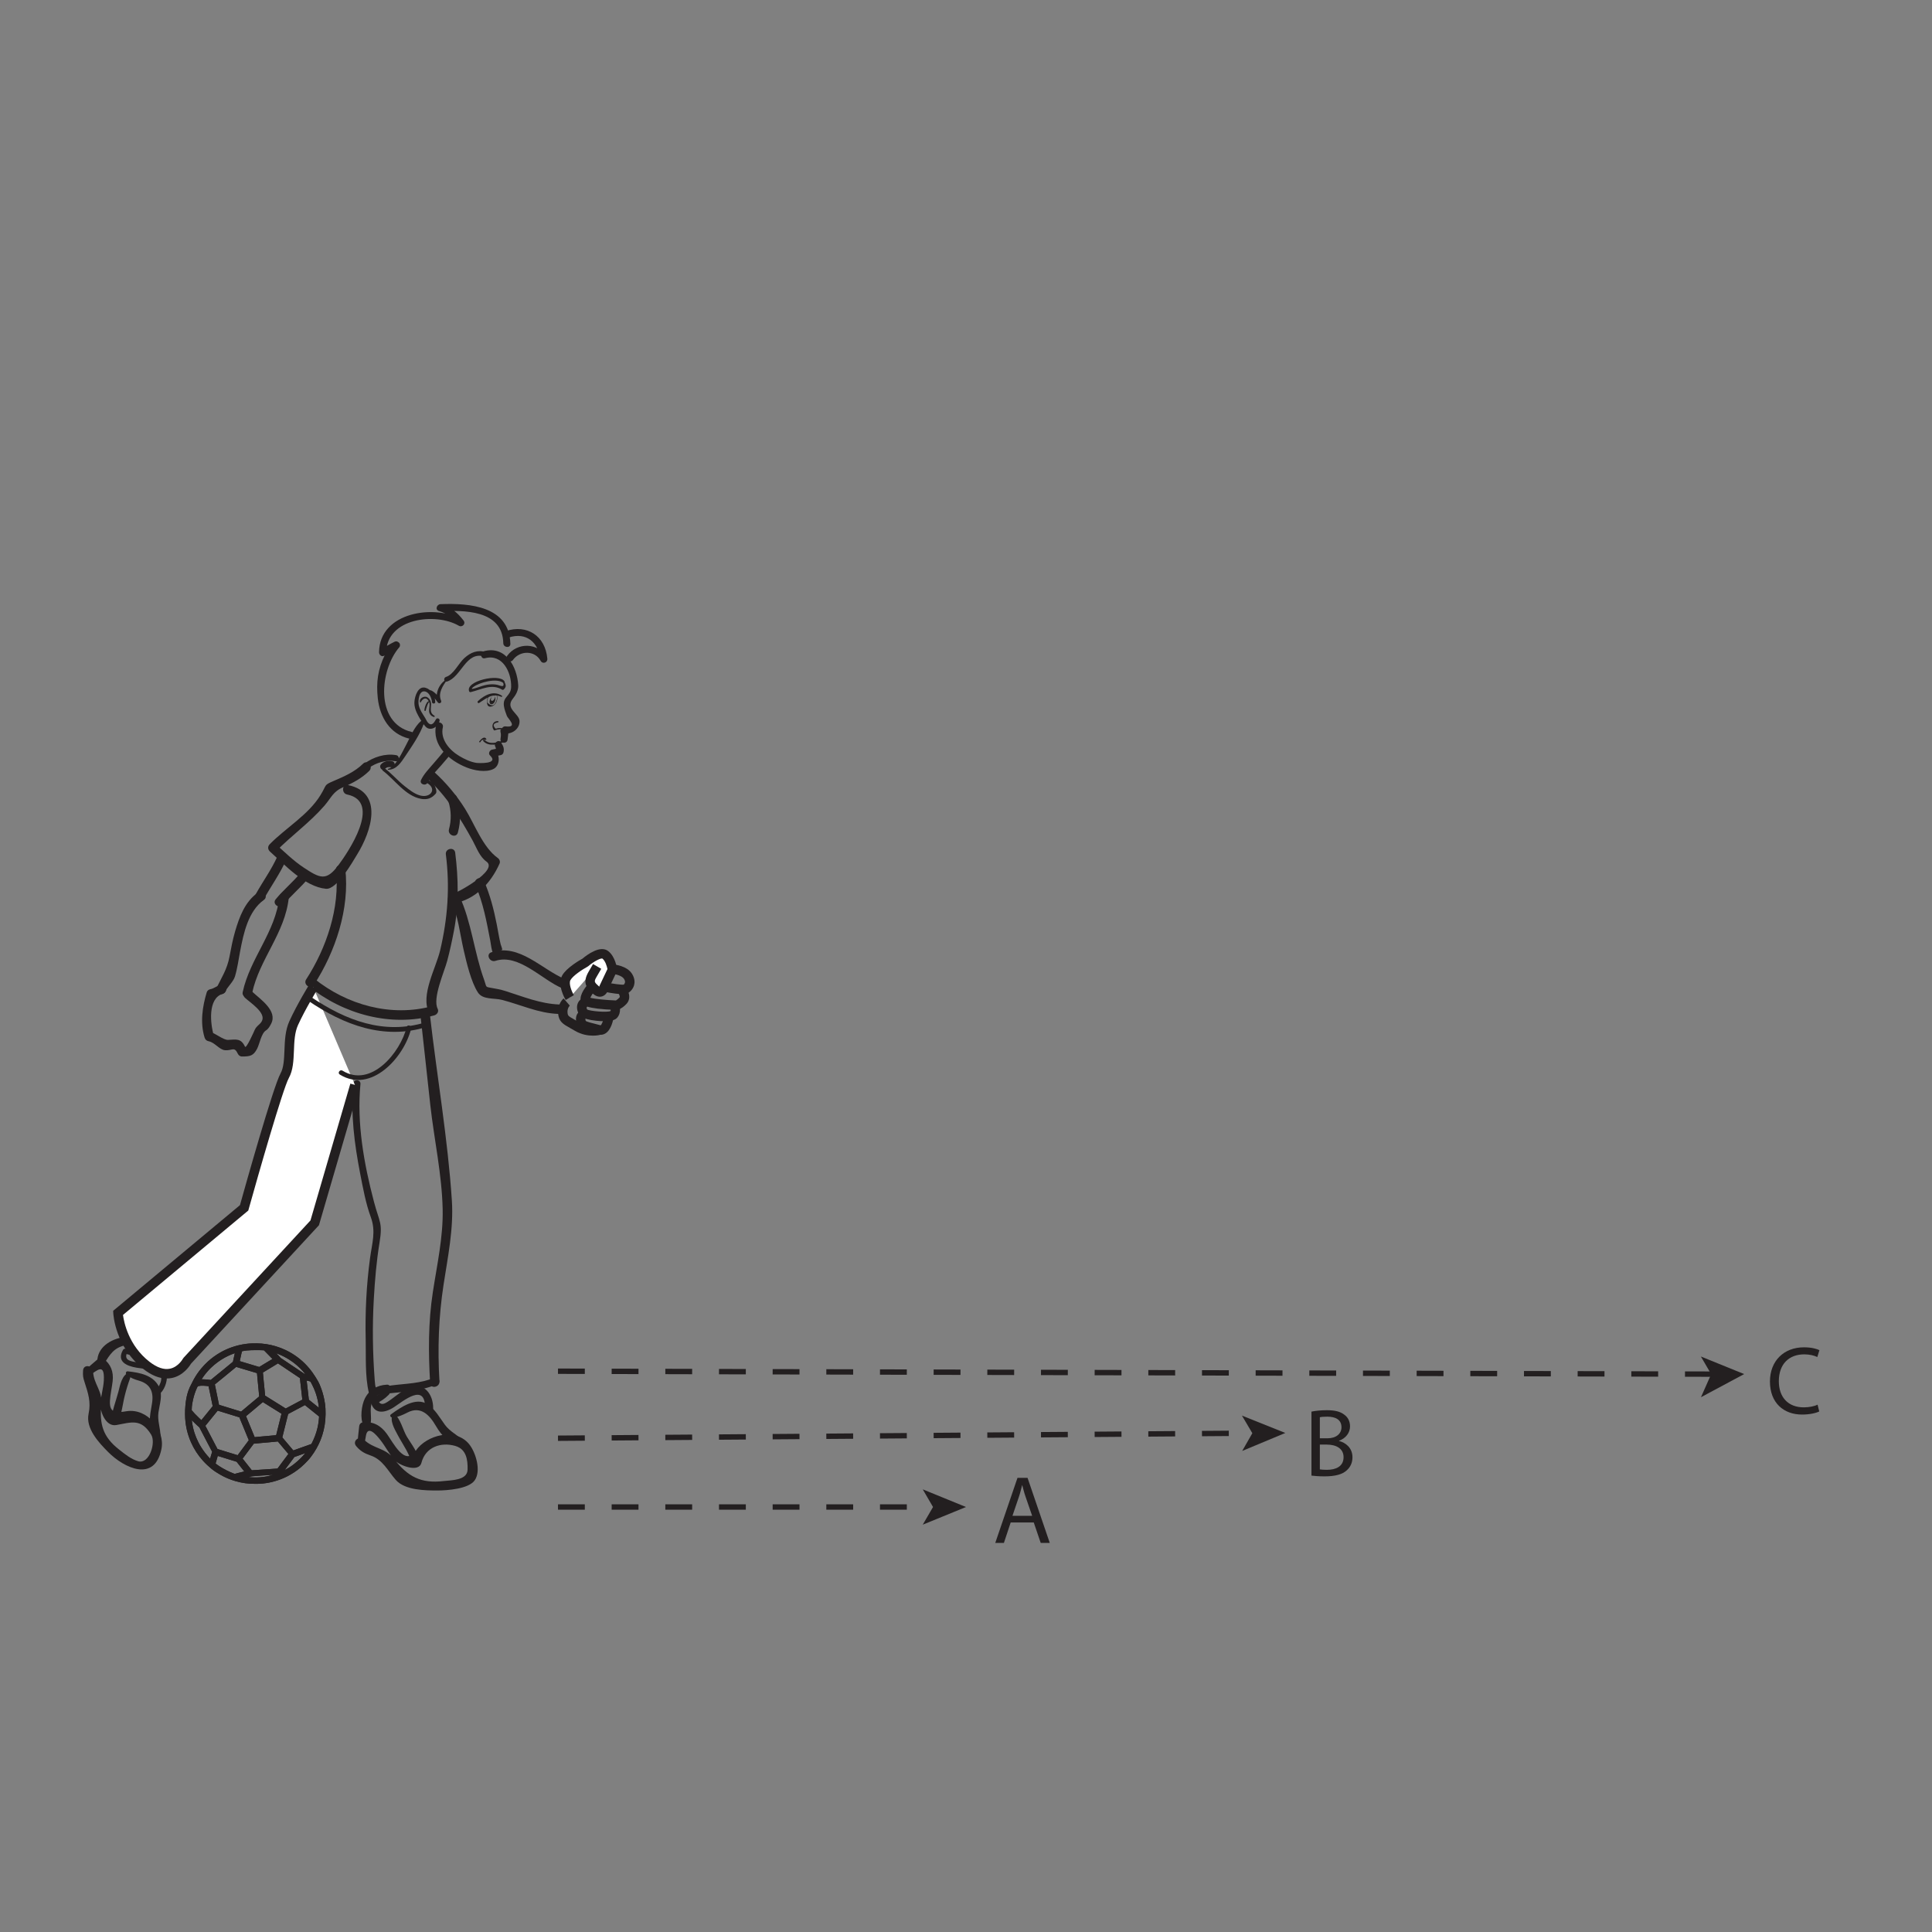 <?xml version="1.0" encoding="UTF-8"?>
<svg xmlns="http://www.w3.org/2000/svg" xmlns:xlink="http://www.w3.org/1999/xlink" width="360pt" height="360pt" viewBox="0 0 360 360" version="1.1">
<rect x="0" y="0" width="360" height="360" fill="#808080" stroke="none"/>
<defs>
<g>
<symbol overflow="visible" id="glyph0-0">
<path style="stroke:none;" d="M 0 0 L 9 0 L 9 -12.594 L 0 -12.594 Z M 4.5 -7.109 L 1.438 -11.703 L 7.562 -11.703 Z M 5.047 -6.297 L 8.094 -10.891 L 8.094 -1.703 Z M 1.438 -0.906 L 4.5 -5.484 L 7.562 -0.906 Z M 0.906 -10.891 L 3.953 -6.297 L 0.906 -1.703 Z M 0.906 -10.891 "/>
</symbol>
<symbol overflow="visible" id="glyph0-1">
<path style="stroke:none;" d="M 7.625 -3.812 L 8.922 0 L 10.609 0 L 6.469 -12.125 L 4.594 -12.125 L 0.453 0 L 2.062 0 L 3.328 -3.812 Z M 3.656 -5.047 L 4.844 -8.547 C 5.094 -9.281 5.281 -10.047 5.453 -10.75 L 5.484 -10.75 C 5.672 -10.047 5.844 -9.328 6.125 -8.531 L 7.328 -5.047 Z M 3.656 -5.047 "/>
</symbol>
<symbol overflow="visible" id="glyph0-2">
<path style="stroke:none;" d="M 1.375 -0.031 C 1.891 0.031 2.719 0.109 3.797 0.109 C 5.781 0.109 7.141 -0.25 7.969 -1.031 C 8.609 -1.609 9.016 -2.406 9.016 -3.453 C 9.016 -5.25 7.672 -6.203 6.516 -6.484 L 6.516 -6.531 C 7.781 -6.984 8.562 -8.016 8.562 -9.203 C 8.562 -10.156 8.172 -10.875 7.547 -11.344 C 6.797 -11.953 5.797 -12.219 4.234 -12.219 C 3.156 -12.219 2.047 -12.109 1.375 -11.953 Z M 2.938 -10.906 C 3.188 -10.969 3.594 -11.016 4.312 -11.016 C 5.906 -11.016 6.969 -10.438 6.969 -9.031 C 6.969 -7.859 6 -6.984 4.359 -6.984 L 2.938 -6.984 Z M 2.938 -5.812 L 4.234 -5.812 C 5.938 -5.812 7.359 -5.109 7.359 -3.469 C 7.359 -1.703 5.875 -1.109 4.25 -1.109 C 3.688 -1.109 3.266 -1.141 2.938 -1.188 Z M 2.938 -5.812 "/>
</symbol>
<symbol overflow="visible" id="glyph0-3">
<path style="stroke:none;" d="M 9.516 -1.641 C 8.891 -1.328 7.922 -1.141 6.953 -1.141 C 4.016 -1.141 2.297 -3.031 2.297 -6.016 C 2.297 -9.203 4.188 -11.016 7.031 -11.016 C 8.047 -11.016 8.891 -10.797 9.469 -10.516 L 9.859 -11.797 C 9.453 -12 8.484 -12.328 6.984 -12.328 C 3.219 -12.328 0.641 -9.781 0.641 -5.953 C 0.641 -1.969 3.203 0.203 6.625 0.203 C 8.094 0.203 9.266 -0.094 9.828 -0.375 Z M 9.516 -1.641 "/>
</symbol>
</g>
</defs>
<g id="surface1">
<path style=" stroke:none;fill-rule:nonzero;fill:rgb(13.73%,12.16%,12.549%);fill-opacity:1;" d="M 92.336 139.211 C 92.395 139.473 92.457 139.734 92.516 139.996 C 92.699 139.801 92.879 139.602 93.059 139.406 L 91.695 139.68 C 91.246 139.77 90.918 140.402 91.301 140.762 C 93.074 142.43 89.078 142.195 88.773 142.152 C 87.641 141.98 86.547 141.445 85.574 140.867 C 83.75 139.781 81.996 137.766 82.52 135.504 C 82.707 134.684 81.465 134.215 81.277 135.043 C 80.395 138.879 83.688 141.707 86.934 143.004 C 88.324 143.562 90.484 143.984 91.91 143.309 C 93.176 142.711 93.211 140.75 92.312 139.906 C 92.184 140.266 92.055 140.625 91.922 140.984 C 92.379 140.895 92.836 140.801 93.289 140.711 C 93.602 140.648 93.777 140.422 93.836 140.121 C 93.977 139.379 93.75 138.957 93.344 138.352 C 92.871 137.645 91.863 138.508 92.336 139.211 "/>
<path style=" stroke:none;fill-rule:nonzero;fill:rgb(13.73%,12.16%,12.549%);fill-opacity:1;" d="M 94.703 136.062 C 94.289 136.035 93.996 135.777 93.605 135.691 C 93.355 135.633 93.133 135.637 92.883 135.66 C 92.715 135.688 92.555 135.723 92.395 135.773 L 92.363 135.785 C 91.758 135.172 91.895 134.777 92.766 134.602 C 92.918 134.609 92.938 134.375 92.789 134.371 C 91.793 134.324 91.48 135.348 92.035 136.066 C 92.066 136.109 92.125 136.109 92.172 136.094 C 92.785 135.879 93.32 135.777 93.922 136.062 C 94.176 136.18 94.395 136.273 94.68 136.293 C 94.828 136.301 94.852 136.07 94.703 136.062 "/>
<path style=" stroke:none;fill-rule:nonzero;fill:rgb(13.73%,12.16%,12.549%);fill-opacity:1;" d="M 83.598 140.738 C 83.781 140.648 83.637 140.645 83.168 140.734 C 83.023 140.508 82.879 140.281 82.738 140.051 C 82.73 139.746 82.812 139.848 82.613 140.102 C 82.465 140.293 82.309 140.473 82.156 140.656 C 81.672 141.227 81.18 141.793 80.691 142.363 C 79.906 143.281 78.977 144.23 78.457 145.336 C 78.094 146.113 79.34 146.566 79.699 145.797 C 80.246 144.629 81.379 143.586 82.207 142.617 C 82.652 142.102 83.105 141.586 83.539 141.062 C 83.723 140.836 84.066 140.496 84.055 140.176 C 84.051 139.883 83.93 139.594 83.625 139.492 C 83.426 139.426 83.219 139.441 83.031 139.543 C 82.289 139.957 82.848 141.156 83.598 140.738 "/>
<path style=" stroke:none;fill-rule:nonzero;fill:rgb(13.73%,12.16%,12.549%);fill-opacity:1;" d="M 72.336 143.434 C 73.891 143.418 74.719 142.086 75.535 140.871 C 76.777 139.012 78.301 136.836 79.016 134.711 C 79.121 134.391 78.742 134.117 78.477 134.336 C 77.16 135.418 76.469 137.355 75.664 138.824 C 75.066 139.91 73.723 142.977 72.328 143.258 C 72.23 143.277 72.23 143.434 72.336 143.434 "/>
<path style=" stroke:none;fill-rule:nonzero;fill:rgb(13.73%,12.16%,12.549%);fill-opacity:1;" d="M 91.762 129.645 C 91.535 129.938 91.273 130.523 91.66 130.59 C 92.07 130.668 92.484 129.633 91.949 129.59 C 92.535 129.781 92.355 131.125 91.629 131.219 C 91.004 131.273 91.16 130.262 91.664 129.82 "/>
<path style=" stroke:none;fill-rule:nonzero;fill:rgb(13.73%,12.16%,12.549%);fill-opacity:1;" d="M 92.566 129.598 C 92.68 130.117 92.566 130.555 92.297 131.012 C 91.961 131.602 91.457 131.562 90.801 130.895 C 90.777 130.531 90.848 130.195 91.012 129.887 C 91.039 129.828 90.945 129.797 90.918 129.852 C 90.684 130.316 90.5 131.848 91.496 131.66 C 92.383 131.496 92.848 130.398 92.617 129.59 C 92.609 129.555 92.559 129.562 92.566 129.598 "/>
<path style=" stroke:none;fill-rule:nonzero;fill:rgb(13.73%,12.16%,12.549%);fill-opacity:1;" d="M 93.527 129.648 C 91.996 128.605 90.262 129.5 89.051 130.645 C 88.891 130.797 89.066 131.117 89.273 130.988 C 90.676 130.098 91.723 129.102 93.422 129.848 C 93.543 129.902 93.633 129.723 93.527 129.648 "/>
<path style=" stroke:none;fill-rule:nonzero;fill:rgb(13.73%,12.16%,12.549%);fill-opacity:1;" d="M 93.711 127.082 C 94.176 128.293 93.152 127.711 92.672 127.605 C 92.027 127.469 91.449 127.484 90.801 127.586 C 90.164 127.688 89.539 127.922 88.926 128.121 C 88.434 128.281 87.387 128.625 88.242 127.984 C 89.348 127.16 92.488 126.301 93.73 127.215 C 93.879 127.324 94.109 127.148 94.012 126.977 C 93.125 125.406 86.609 126.906 87.426 128.832 C 87.465 128.93 87.586 128.992 87.688 128.969 C 89.66 128.508 91.625 127.316 93.566 128.516 C 93.645 128.566 93.746 128.57 93.82 128.508 C 94.41 127.992 94.285 127.629 93.961 126.965 C 93.879 126.801 93.652 126.918 93.711 127.082 "/>
<path style=" stroke:none;fill-rule:nonzero;fill:rgb(13.73%,12.16%,12.549%);fill-opacity:1;" d="M 93.879 135.891 C 93.707 135.922 93.582 135.758 93.391 135.848 C 93.168 135.957 93.254 136.328 93.281 136.512 C 93.336 136.844 93.449 137.168 93.555 137.484 C 93.711 137.938 93.633 138.027 93.117 138.184 C 92.195 138.473 91.059 138.645 90.32 137.879 C 90.164 137.719 89.898 137.938 90.055 138.102 C 90.609 138.68 91.277 138.801 92.055 138.754 C 92.52 138.727 92.988 138.594 93.426 138.449 C 93.871 138.301 93.895 138.262 94.082 137.816 C 94.105 137.762 94.086 137.691 94.051 137.645 C 93.949 137.52 93.641 136.188 93.594 136.176 C 93.711 136.211 93.812 136.258 93.938 136.23 C 94.16 136.195 94.098 135.852 93.879 135.891 "/>
<path style=" stroke:none;fill-rule:nonzero;fill:rgb(13.73%,12.16%,12.549%);fill-opacity:1;" d="M 95.578 122.973 C 96.859 121.203 99.629 121.129 100.738 123.133 C 101.113 123.805 102.059 123.48 101.988 122.734 C 101.617 118.52 98.246 116.262 94.23 117.598 C 93.422 117.867 94 119.062 94.801 118.793 C 98.055 117.711 100.398 119.711 100.684 122.965 C 101.102 122.832 101.52 122.699 101.938 122.566 C 100.348 119.695 96.383 119.605 94.496 122.215 C 93.996 122.906 95.078 123.668 95.578 122.973 "/>
<path style=" stroke:none;fill-rule:nonzero;fill:rgb(13.73%,12.16%,12.549%);fill-opacity:1;" d="M 95.098 119.973 C 94.934 112.965 87.578 112.355 82.082 112.578 C 81.391 112.605 81.012 113.605 81.789 113.855 C 83.352 114.305 84.547 115.18 85.363 116.477 C 85.66 116.152 85.953 115.828 86.25 115.508 C 81.078 112.504 70.723 113.996 70.629 121.527 C 70.617 121.98 71.098 122.469 71.566 122.188 C 72.051 121.902 72.535 121.621 73.02 121.344 C 74.281 120.613 72.352 120.715 71.711 122.039 C 70.406 124.73 70.078 127.148 70.395 130.09 C 70.773 133.637 72.648 136.758 76.227 137.625 C 77.047 137.824 77.512 136.582 76.684 136.383 C 69.801 134.719 70.742 124.852 74.414 120.59 C 74.59 120.387 74.574 119.965 74.375 119.781 C 74.359 119.766 74.344 119.75 74.328 119.738 C 74.109 119.535 73.832 119.426 73.539 119.57 C 72.668 119.996 71.836 120.492 71 120.992 C 71.316 121.211 71.629 121.434 71.945 121.652 C 72.027 115.125 81.18 114.09 85.488 116.594 C 86.133 116.965 86.852 116.234 86.375 115.621 C 85.176 114.078 84.094 113.211 82.25 112.617 C 82.152 113.039 82.055 113.469 81.957 113.895 C 86.375 113.715 93.633 113.57 93.781 119.852 C 93.801 120.695 95.121 120.828 95.098 119.973 "/>
<path style=" stroke:none;fill-rule:nonzero;fill:rgb(13.73%,12.16%,12.549%);fill-opacity:1;" d="M 90.57 121.512 C 88.996 121.023 87.688 121.57 86.508 122.641 C 85.457 123.59 84.508 125.711 83.109 126.133 C 82.574 126.297 82.719 127.168 83.262 127.004 C 85.984 126.184 86.797 121.262 90.262 122.34 C 90.805 122.508 91.113 121.68 90.57 121.512 "/>
<path style=" stroke:none;fill-rule:nonzero;fill:rgb(13.73%,12.16%,12.549%);fill-opacity:1;" d="M 83.23 126.555 C 81.773 127.426 81.008 129.23 81.551 130.852 C 81.766 130.75 81.977 130.652 82.191 130.551 C 81.723 129.816 81.148 129.035 80.344 128.652 C 80.066 128.527 79.848 128.902 80.023 129.113 C 80.52 129.719 81.121 130.18 81.551 130.852 C 81.789 131.227 82.375 130.98 82.191 130.551 C 81.574 129.133 82.527 127.77 83.32 126.66 C 83.363 126.605 83.293 126.516 83.23 126.555 "/>
<path style=" stroke:none;fill-rule:nonzero;fill:rgb(13.73%,12.16%,12.549%);fill-opacity:1;" d="M 90.383 122.648 C 93.594 121.789 95.301 125.207 95.246 127.988 C 95.211 129.754 93.648 129.754 93.895 131.539 C 93.984 132.203 94.227 132.785 94.453 133.41 C 94.625 133.883 96.617 135.645 94.195 135.352 C 93.828 135.305 93.516 135.598 93.473 135.949 C 93.402 136.531 93.332 137.109 93.262 137.695 C 93.156 138.547 94.477 138.664 94.578 137.82 C 94.652 137.238 94.723 136.656 94.793 136.07 C 94.551 136.273 94.312 136.473 94.07 136.668 C 95.438 136.836 96.887 135.785 96.805 134.32 C 96.723 132.965 94.051 132.035 95.566 130.184 C 96.121 129.504 96.613 128.605 96.566 127.707 C 96.367 124.168 94.176 120.262 90.152 121.348 C 89.332 121.566 89.559 122.871 90.383 122.648 "/>
<path style=" stroke:none;fill-rule:nonzero;fill:rgb(13.73%,12.16%,12.549%);fill-opacity:1;" d="M 81.102 130.824 C 81.082 129.691 80.461 128.527 79.332 128.168 C 77.898 127.715 77.289 129.75 77.223 130.758 C 77.156 131.672 77.504 132.582 77.938 133.363 C 78.309 134.031 78.773 134.844 79.309 135.406 C 80.238 136.387 81.777 135.363 81.914 134.254 C 81.961 133.902 81.438 133.691 81.246 134.012 C 81.016 134.398 80.535 135.48 79.766 134.68 C 79.551 134.457 79.395 134.078 79.238 133.809 C 78.758 133.004 78.258 132.387 78.035 131.441 C 77.859 130.699 78.02 128.469 79.301 128.871 C 80.043 129.109 80.43 130.156 80.504 130.848 C 80.539 131.184 81.109 131.164 81.102 130.824 "/>
<path style=" stroke:none;fill-rule:nonzero;fill:rgb(13.73%,12.16%,12.549%);fill-opacity:1;" d="M 78.391 130.887 C 78.742 130.172 79.41 129.746 79.922 130.707 C 80.164 131.164 79.98 131.812 79.953 132.309 C 79.922 132.941 80.223 133.402 80.832 133.594 C 80.961 133.637 81.078 133.449 80.949 133.371 C 80.012 132.824 80.324 132.094 80.324 131.199 C 80.324 130.676 80.055 130.184 79.605 129.918 C 79.023 129.574 77.977 130.199 78.293 130.891 C 78.312 130.934 78.375 130.926 78.391 130.887 "/>
<path style=" stroke:none;fill-rule:nonzero;fill:rgb(13.73%,12.16%,12.549%);fill-opacity:1;" d="M 80.102 130.777 C 79.57 130.215 79.039 132.02 79.086 132.379 C 79.105 132.52 79.32 132.508 79.332 132.371 C 79.348 132.242 79.824 130.57 80.066 130.809 C 80.086 130.832 80.125 130.801 80.102 130.777 "/>
<path style=" stroke:none;fill-rule:nonzero;fill:rgb(13.73%,12.16%,12.549%);fill-opacity:1;" d="M 90.613 137.707 C 90.25 137.051 89.609 137.773 89.309 138.148 C 89.219 138.266 89.406 138.398 89.5 138.281 C 89.688 137.918 89.988 137.762 90.406 137.809 C 90.477 137.938 90.688 137.84 90.613 137.707 "/>
<path style=" stroke:none;fill-rule:nonzero;fill:rgb(13.73%,12.16%,12.549%);fill-opacity:1;" d="M 71.348 143.625 C 73.594 145.305 75.535 148.324 78.469 148.855 C 79.605 149.062 80.461 148.746 81.203 147.871 C 81.496 147.523 81.133 146.688 80.977 146.324 C 80.727 145.742 79.996 145.453 79.465 145.207 C 79.133 145.051 78.941 145.586 79.27 145.742 C 81.617 146.836 80.32 148.781 78.277 148.223 C 77.211 147.926 76.262 147.168 75.406 146.492 C 74.098 145.461 73.008 144.156 71.676 143.16 C 71.379 142.938 71.055 143.406 71.348 143.625 "/>
<path style=" stroke:none;fill-rule:nonzero;fill:rgb(13.73%,12.16%,12.549%);fill-opacity:1;" d="M 79.598 145.023 C 83.219 148.34 85.734 152.367 88.082 156.648 C 88.805 157.969 89.363 159.633 90.652 160.551 C 92.949 162.176 85.07 166.461 84.188 166.629 C 83.066 166.844 83.371 168.582 84.496 168.371 C 88.59 167.586 91.426 164.633 93.086 160.914 C 93.25 160.551 93.074 160.102 92.766 159.883 C 89.969 157.902 88.461 153.594 86.676 150.742 C 85.074 148.188 83.168 145.918 80.945 143.879 C 80.117 143.121 78.758 144.254 79.598 145.023 "/>
<path style=" stroke:none;fill-rule:nonzero;fill:rgb(13.73%,12.16%,12.549%);fill-opacity:1;" d="M 83.078 159.195 C 83.852 165.309 83.426 171.086 82.02 177.066 C 81.23 180.41 78.301 185.457 79.953 188.711 C 80.168 188.297 80.383 187.879 80.598 187.465 C 72.941 189.57 64.652 187.277 58.531 182.336 C 57.645 181.617 56.637 183.066 57.52 183.777 C 63.973 188.996 72.832 191.426 80.906 189.203 C 81.438 189.059 81.828 188.504 81.547 187.953 C 80.566 186.016 82.789 181.086 83.332 179.039 C 83.824 177.188 84.227 175.324 84.582 173.449 C 85.512 168.621 85.434 163.742 84.82 158.887 C 84.676 157.758 82.938 158.07 83.078 159.195 "/>
<path style=" stroke:none;fill-rule:nonzero;fill:rgb(13.73%,12.16%,12.549%);fill-opacity:1;" d="M 71.734 143.281 C 72.098 142.895 72.457 142.898 72.957 142.98 C 73.684 143.098 73.785 141.965 73.066 141.848 C 72.293 141.719 71.551 141.816 71 142.414 C 70.504 142.941 71.234 143.816 71.734 143.281 "/>
<path style=" stroke:none;fill-rule:nonzero;fill:rgb(13.73%,12.16%,12.549%);fill-opacity:1;" d="M 67.664 142.293 C 66.117 143.828 64.105 144.691 62.129 145.539 C 60.281 146.336 60.957 146.152 59.707 148.176 C 57.453 151.844 53.25 154.266 50.266 157.301 C 49.836 157.742 49.883 158.297 50.328 158.699 C 53.062 161.141 56.801 165.242 60.738 165.613 C 62.793 165.805 65.723 160.547 66.551 159.211 C 69.219 154.898 71.523 147.672 64.848 146.285 C 63.73 146.055 63.578 147.816 64.68 148.043 C 71.316 149.422 64.746 158.953 63.035 161.242 C 60.785 164.258 59.598 163.652 56.562 161.641 C 54.676 160.395 53.023 158.754 51.344 157.254 C 51.367 157.719 51.387 158.184 51.41 158.648 C 54.324 155.684 57.719 153.281 60.453 150.129 C 61.77 148.605 62.012 147.512 64 146.66 C 65.742 145.91 67.457 144.98 68.805 143.641 C 69.609 142.84 68.473 141.488 67.664 142.293 "/>
<path style=" stroke:none;fill-rule:nonzero;fill:rgb(13.73%,12.16%,12.549%);fill-opacity:1;" d="M 68.652 143.156 C 70.062 142.105 71.969 141.539 73.715 141.84 C 74.438 141.969 74.539 140.836 73.82 140.711 C 71.773 140.352 69.555 141.062 67.918 142.285 C 67.328 142.727 68.066 143.59 68.652 143.156 "/>
<path style=" stroke:none;fill-rule:nonzero;fill:rgb(13.73%,12.16%,12.549%);fill-opacity:1;" d="M 62.598 162.156 C 63.391 169.121 60.816 176.695 57.047 182.5 C 56.43 183.453 57.875 184.469 58.496 183.516 C 62.516 177.32 65.188 169.312 64.336 161.852 C 64.211 160.719 62.473 161.031 62.598 162.156 "/>
<path style=" stroke:none;fill-rule:nonzero;fill:rgb(13.73%,12.16%,12.549%);fill-opacity:1;" d="M 56.039 162.594 C 54.602 164.367 52.809 165.805 51.363 167.578 C 50.648 168.461 52.098 169.469 52.816 168.59 C 54.254 166.82 56.047 165.383 57.484 163.609 C 58.203 162.723 56.75 161.715 56.039 162.594 "/>
<path style=" stroke:none;fill-rule:nonzero;fill:rgb(13.73%,12.16%,12.549%);fill-opacity:1;" d="M 51.688 159.574 C 50.594 162.031 48.996 164.207 47.695 166.547 C 47.148 167.535 48.59 168.559 49.145 167.562 C 50.52 165.086 52.188 162.785 53.344 160.191 C 53.809 159.148 52.148 158.543 51.688 159.574 "/>
<path style=" stroke:none;fill-rule:nonzero;fill:rgb(13.73%,12.16%,12.549%);fill-opacity:1;" d="M 52.051 167.102 C 51.375 173.66 46.574 178.551 45.223 184.871 C 44.984 185.984 46.746 186.133 46.984 185.035 C 48.332 178.711 53.125 173.875 53.809 167.266 C 53.926 166.129 52.168 165.969 52.051 167.102 "/>
<path style=" stroke:none;fill-rule:nonzero;fill:rgb(13.73%,12.16%,12.549%);fill-opacity:1;" d="M 48.031 166.336 C 45.629 168.059 44.617 170.812 43.809 173.555 C 43.355 175.094 43.062 176.695 42.762 178.27 C 42.309 180.633 41.316 182.102 40.324 184.137 C 39.82 185.16 41.484 185.762 41.977 184.75 C 42.418 183.852 43.492 182.918 43.785 181.938 C 44.242 180.41 44.441 178.832 44.742 177.266 C 45.383 173.922 46.242 169.785 49.176 167.68 C 50.102 167.02 48.949 165.672 48.031 166.336 "/>
<path style=" stroke:none;fill-rule:nonzero;fill:rgb(13.73%,12.16%,12.549%);fill-opacity:1;" d="M 45.645 185.922 C 46.633 186.844 49.629 188.715 48.793 190.277 C 48.434 190.949 47.805 191.121 47.449 191.934 C 47.352 192.164 45.875 195.504 45.652 195.031 C 44.914 193.461 44.035 193.68 42.527 193.766 C 41.586 193.824 40.148 192.488 39.066 192.266 C 39.328 192.508 39.59 192.75 39.852 192.992 C 39.172 190.77 38.691 186.027 41.504 185.18 C 42.582 184.855 42.285 183.113 41.199 183.445 C 40.508 183.648 39.898 184.195 39.203 184.32 C 38.91 184.375 38.617 184.59 38.527 184.883 C 37.711 187.574 37.273 190.562 38.113 193.301 C 38.242 193.715 38.469 193.938 38.898 194.027 C 40.055 194.266 40.863 195.594 41.918 195.691 C 43.273 195.82 43.645 194.91 44.324 196.363 C 44.445 196.621 44.742 196.863 45.039 196.863 C 46.605 196.863 47.207 196.758 47.914 195.406 C 48.367 194.535 48.691 192.543 49.547 192.012 C 50.004 191.73 50.258 191.258 50.504 190.793 C 51.797 188.371 48.543 186.227 46.988 184.781 C 46.168 184.016 44.809 185.148 45.645 185.922 "/>
<path style=" stroke:none;fill-rule:nonzero;fill:rgb(13.73%,12.16%,12.549%);fill-opacity:1;" d="M 88.57 164.871 C 90.031 168.191 90.672 171.738 91.355 175.281 C 91.543 176.254 91.648 178.195 92.656 178.68 C 93.688 179.176 94.285 177.512 93.27 177.023 C 93.898 177.328 93.367 176.254 93.297 175.973 C 92.992 174.754 92.809 173.488 92.566 172.262 C 92.016 169.469 91.316 166.723 90.168 164.113 C 89.711 163.07 88.113 163.828 88.57 164.871 "/>
<path style=" stroke:none;fill-rule:nonzero;fill:rgb(13.73%,12.16%,12.549%);fill-opacity:1;" d="M 84.004 167.715 C 85.379 170.66 85.684 173.93 86.406 177.07 C 86.934 179.375 87.785 182.977 89.043 184.922 C 89.953 186.332 92.047 185.926 93.543 186.316 C 97.117 187.246 100.289 188.789 104.043 188.93 C 105.18 188.973 105.348 187.211 104.207 187.172 C 100.684 187.039 97.477 185.707 94.156 184.656 C 93.219 184.359 92.367 184.223 91.402 184.051 C 90.367 183.867 90.699 183.914 90.203 182.551 C 88.359 177.5 87.859 171.805 85.602 166.957 C 85.121 165.93 83.523 166.684 84.004 167.715 "/>
<path style=" stroke:none;fill-rule:nonzero;fill:rgb(13.73%,12.16%,12.549%);fill-opacity:1;" d="M 92.312 179.043 C 96.68 177.625 101.043 182.637 104.809 184.164 C 105.867 184.594 106.477 182.934 105.422 182.508 C 100.934 180.684 96.844 175.73 91.551 177.445 C 90.473 177.793 91.242 179.387 92.312 179.043 "/>
<path style=" stroke:none;fill-rule:nonzero;fill:rgb(13.73%,12.16%,12.549%);fill-opacity:1;" d="M 83.543 149.312 C 84.094 151.016 84.129 152.805 83.66 154.531 C 83.363 155.621 85.016 156.242 85.316 155.145 C 85.922 152.91 85.848 150.754 85.141 148.555 C 84.789 147.477 83.195 148.242 83.543 149.312 "/>
<path style=" stroke:none;fill-rule:nonzero;fill:rgb(13.73%,12.16%,12.549%);fill-opacity:1;" d="M 78.379 189.473 C 79.008 194.957 79.566 200.453 80.184 205.941 C 80.906 212.367 82.348 218.867 82.484 225.332 C 82.594 230.504 81.43 235.691 80.652 240.785 C 79.785 246.445 79.816 252.016 80.148 257.715 C 80.215 258.848 81.953 258.527 81.887 257.406 C 81.527 251.266 81.723 245.453 82.652 239.383 C 83.441 234.211 84.547 228.957 84.199 223.699 C 83.445 212.215 81.43 200.613 80.117 189.164 C 79.988 188.031 78.25 188.344 78.379 189.473 "/>
<path style=" stroke:none;fill-rule:nonzero;fill:rgb(13.73%,12.16%,12.549%);fill-opacity:1;" d="M 80.918 256.707 C 78.512 257.789 75.523 257.816 72.949 258.152 C 70.262 258.504 70.023 259.902 69.82 257.133 C 69.441 252.082 69.367 247.078 69.656 242.023 C 69.855 238.52 70.148 235.043 70.715 231.574 C 71.336 227.754 70.695 227.797 69.676 223.906 C 67.812 216.82 66.465 209.332 67.164 201.996 C 67.246 201.145 65.926 201.023 65.844 201.871 C 65.305 207.539 66.039 213.164 67.121 218.73 C 67.641 221.387 68.152 224.238 69.09 226.785 C 70.078 229.48 69.336 231.582 68.953 234.426 C 68.281 239.398 68.023 244.531 68.141 249.551 C 68.211 252.758 67.992 256.375 68.727 259.508 C 68.809 259.855 69.125 260.113 69.492 260.043 C 73.348 259.336 77.879 259.527 81.484 257.906 C 82.266 257.555 81.695 256.359 80.918 256.707 "/>
<path style=" stroke:none;fill-rule:nonzero;fill:rgb(13.73%,12.16%,12.549%);fill-opacity:1;" d="M 71.758 259.051 C 71.066 259.617 70.246 260.008 69.438 260.363 C 69.168 260.477 68.992 260.809 69.059 261.094 C 69.621 263.609 71.629 263.371 73.438 262.188 C 75.203 261.031 79.223 257.617 79.191 262.285 C 79.184 263.27 80.703 263.418 80.715 262.43 C 80.746 259.82 79.004 257.461 76.309 258.523 C 75.066 259.008 73.98 259.965 72.906 260.734 C 71.852 261.488 70.867 262.258 70.34 260.684 C 70.234 260.984 70.125 261.289 70.016 261.586 C 70.949 261.117 71.723 260.629 72.457 259.875 C 72.93 259.383 72.309 258.605 71.758 259.051 "/>
<path style=" stroke:none;fill-rule:nonzero;fill:rgb(13.73%,12.16%,12.549%);fill-opacity:1;" d="M 73.129 264.141 C 74.168 264.059 74.98 263.691 75.91 263.211 C 78.426 261.906 80.055 263.695 81.23 265.715 C 82.324 267.602 83.551 268.707 85.516 269.637 C 86.18 269.949 86.801 269.004 86.324 268.488 C 85.254 267.336 83.871 266.824 82.895 265.48 C 81.883 264.098 81.156 262.68 79.703 261.691 C 77.504 260.199 74.594 262.289 72.848 263.543 C 72.543 263.762 72.82 264.164 73.129 264.141 "/>
<path style=" stroke:none;fill-rule:nonzero;fill:rgb(13.73%,12.16%,12.549%);fill-opacity:1;" d="M 67.82 269.516 C 67.961 268.852 68.07 268.184 68.188 267.516 C 68.535 265.512 70.094 267.34 70.809 268.238 C 71.828 269.5 72.512 270.969 73.617 272.168 C 74.391 273.004 78.023 274.523 78.531 272.559 C 79.289 269.645 82.129 268.656 84.832 269.426 C 86.891 270.016 87.172 271.992 87.129 273.844 C 87.082 275.863 84.09 275.809 82.668 275.973 C 78.418 276.473 75.98 275.16 73.375 271.797 C 71.793 269.754 69.574 269.988 67.812 268.246 C 66.961 267.41 65.57 268.527 66.375 269.469 C 67.18 270.41 67.895 270.812 69.062 271.211 C 71.332 271.988 72.27 274.07 73.738 275.75 C 75.445 277.707 79.297 277.738 81.605 277.73 C 83.262 277.727 87.328 277.449 88.449 275.844 C 89.688 274.082 88.672 270.734 87.492 269.195 C 84.965 265.914 79.469 267.363 77.469 270.332 C 75.449 273.324 73.277 268.816 72.074 267.164 C 70.934 265.602 69.484 264.805 67.562 265.043 C 67.223 265.082 66.969 265.398 66.934 265.723 C 66.793 266.945 66.664 268.168 66.582 269.398 C 66.531 270.215 67.66 270.281 67.82 269.516 "/>
<path style=" stroke:none;fill-rule:nonzero;fill:rgb(13.73%,12.16%,12.549%);fill-opacity:1;" d="M 73.223 263.461 C 72.535 264.656 73.5 266.23 74.07 267.32 C 74.586 268.305 75.195 269.238 75.73 270.219 C 76.219 271.102 76.504 272.074 77.164 272.844 C 77.547 273.289 78.141 272.91 78.113 272.398 C 78.027 270.742 76.637 269.098 75.812 267.703 C 75.07 266.445 74.609 264.297 73.461 263.418 C 73.391 263.363 73.27 263.383 73.223 263.461 "/>
<path style=" stroke:none;fill-rule:nonzero;fill:rgb(13.73%,12.16%,12.549%);fill-opacity:1;" d="M 72.105 258.012 C 70.273 258.105 68.82 258.941 67.988 260.586 C 67.363 261.824 67.035 264.355 67.742 265.594 C 68.012 266.059 68.812 266.145 68.992 265.535 C 69.316 264.441 68.953 263.164 69.137 262.008 C 69.41 260.301 70.738 259.492 72.305 259.129 C 73.039 258.965 72.824 257.973 72.105 258.012 "/>
<path style=" stroke:none;fill-rule:nonzero;fill:rgb(13.73%,12.16%,12.549%);fill-opacity:1;" d="M 26.332 252.145 C 26.254 252.035 26.168 251.91 26.02 251.906 C 25.145 251.887 24.285 251.629 23.469 251.336 C 23.293 251.273 23.043 251.324 22.941 251.5 C 21.66 253.695 23.566 254.543 25.484 254.855 C 26.707 255.055 27.977 255.102 29.148 255.555 C 30.664 256.141 30 258.012 29.117 258.938 C 28.926 259.137 28.863 259.43 29.059 259.656 C 29.09 259.695 29.125 259.734 29.16 259.773 C 29.25 259.879 29.422 259.93 29.547 259.855 C 30.57 259.27 31.211 257.457 31.086 256.312 C 30.969 255.258 29.914 254.695 29.012 254.418 C 27.781 254.043 26.465 253.992 25.199 253.793 C 23.957 253.594 23.082 253.27 23.738 251.918 C 23.543 252.008 23.348 252.098 23.156 252.188 C 24.117 252.484 25.031 252.676 26.043 252.617 C 26.211 252.605 26.312 252.441 26.34 252.293 C 26.348 252.234 26.371 252.195 26.332 252.145 "/>
<path style=" stroke:none;fill-rule:nonzero;fill:rgb(13.73%,12.16%,12.549%);fill-opacity:1;" d="M 23.586 256.145 C 24.273 256.738 24.992 257.012 25.867 257.262 C 28.055 257.879 28.691 259.406 28.309 261.594 C 27.887 263.988 27.586 265.609 28.523 267.93 C 28.785 268.582 29.883 268.398 29.898 267.688 C 29.93 266.141 29.301 264.785 29.523 263.184 C 29.719 261.773 30.355 259.926 29.695 258.531 C 28.617 256.258 26.137 255.777 23.812 255.527 C 23.449 255.488 23.34 255.938 23.586 256.145 "/>
<path style=" stroke:none;fill-rule:nonzero;fill:rgb(13.73%,12.16%,12.549%);fill-opacity:1;" d="M 16.504 256.438 C 18.211 255.242 19.5 253.949 19.348 257.199 C 19.273 258.656 18.809 260.074 18.703 261.531 C 18.602 262.992 19.699 265.887 21.66 265.539 C 24.461 265.043 26.254 264.238 28.16 267.309 C 29.105 268.824 27.816 272.867 25.758 272.285 C 24.426 271.906 23.25 270.938 22.184 270.098 C 19.152 267.719 18.516 265.375 18.879 261.602 C 19.117 259.156 17.441 257.898 17.348 255.566 C 17.305 254.391 15.539 254.141 15.477 255.387 C 15.422 256.41 15.469 256.637 15.777 257.605 C 16.418 259.609 16.977 261.219 16.508 263.426 C 15.926 266.184 18.426 268.828 20.164 270.574 C 23.137 273.562 28.816 276.281 30.082 270.008 C 30.797 266.453 27.449 262.367 23.609 262.957 C 21.91 263.219 20.34 263.535 20.488 261.004 C 20.559 259.781 20.855 258.574 20.992 257.355 C 21.188 255.59 20.648 254.188 19.242 253.137 C 18.969 252.934 18.562 252.961 18.305 253.18 C 17.422 253.93 16.539 254.688 15.699 255.488 C 15.113 256.043 15.852 256.891 16.504 256.438 "/>
<path style=" stroke:none;fill-rule:nonzero;fill:rgb(13.73%,12.16%,12.549%);fill-opacity:1;" d="M 24.07 255.734 C 22.707 256.176 22.379 258.098 22.062 259.328 C 21.617 261.039 20.84 262.953 20.73 264.703 C 20.691 265.266 21.379 265.488 21.715 265.07 C 22.641 263.918 22.77 262.18 23.082 260.766 C 23.32 259.688 23.613 258.645 23.965 257.602 C 24.191 256.918 24.422 256.555 24.312 255.859 C 24.293 255.738 24.172 255.699 24.07 255.734 "/>
<path style=" stroke:none;fill-rule:nonzero;fill:rgb(13.73%,12.16%,12.549%);fill-opacity:1;" d="M 29.293 252.188 C 27.863 247.195 18.105 248.535 18.129 253.703 C 18.133 254.336 18.953 254.773 19.359 254.156 C 20.512 252.387 21.156 251.141 23.402 250.656 C 25.176 250.277 27.449 250.715 28.223 252.531 C 28.469 253.113 29.473 252.809 29.293 252.188 "/>
<path style=" stroke:none;fill-rule:nonzero;fill:rgb(100%,100%,100%);fill-opacity:1;" d="M 106.164 185.883 C 106.164 185.883 104.773 183.543 105.52 182.199 C 106.273 180.855 109.043 179.359 109.043 179.359 C 109.043 179.359 111.703 177.07 112.789 177.918 C 113.871 178.766 114.105 180.695 114.105 180.695 L 114.004 180.914 L 112.539 184.004 C 112.539 184.004 112.191 185.516 111.031 184.469 C 109.906 183.457 109.598 182.953 110.434 181.52 L 111.27 180.082 "/>
<path style=" stroke:none;fill-rule:nonzero;fill:rgb(13.73%,12.16%,12.549%);fill-opacity:1;" d="M 105.406 186.332 C 105.238 186.051 103.781 183.512 104.75 181.77 C 105.551 180.34 107.988 178.934 108.539 178.625 C 109.375 177.922 111.848 176.059 113.332 177.223 C 114.664 178.262 114.953 180.355 114.984 180.59 L 115.016 180.848 L 113.375 184.309 C 113.277 184.633 112.977 185.41 112.207 185.656 C 111.805 185.781 111.176 185.793 110.441 185.125 C 109.277 184.078 108.484 183.113 109.672 181.074 L 110.504 179.637 L 112.035 180.523 L 111.199 181.961 C 110.637 182.926 110.695 182.977 111.625 183.816 C 111.641 183.828 111.652 183.84 111.664 183.852 C 111.672 183.832 111.676 183.816 111.68 183.805 L 111.742 183.625 L 113.191 180.566 C 113.082 180.027 112.789 179.039 112.242 178.613 C 111.949 178.504 110.699 179.102 109.621 180.027 L 109.465 180.133 C 108.477 180.668 106.746 181.816 106.293 182.633 C 105.953 183.238 106.469 184.66 106.926 185.43 Z M 105.406 186.332 "/>
<path style=" stroke:none;fill-rule:nonzero;fill:rgb(13.73%,12.16%,12.549%);fill-opacity:1;" d="M 114.805 188.188 C 108.953 187.984 108.535 187.215 108.336 186.844 C 107.762 185.781 108.824 184.258 109.508 183.449 L 110.859 184.582 C 110.496 185.016 110.145 185.574 110 185.918 C 110.832 186.148 112.973 186.355 114.781 186.422 C 114.742 186.41 115.02 186.305 115.434 185.867 C 115.598 185.691 115.301 185.117 115.137 184.91 L 116.527 183.82 C 117.078 184.523 117.734 185.996 116.723 187.074 C 115.777 188.082 115.016 188.18 114.805 188.188 "/>
<path style=" stroke:none;fill-rule:nonzero;fill:rgb(13.73%,12.16%,12.549%);fill-opacity:1;" d="M 112.594 190.289 C 112.07 190.289 111.535 190.25 111.047 190.195 C 108.434 189.91 108.027 189.23 107.895 189.004 C 107.453 188.27 107.395 187.41 107.746 186.77 C 108.055 186.203 108.645 185.863 109.359 185.844 L 109.414 187.605 C 109.273 187.66 109.27 187.867 109.41 188.098 C 109.879 188.41 113.125 188.699 113.77 188.391 C 113.828 188.305 113.758 187.82 113.703 187.66 L 115.375 187.094 C 115.43 187.254 115.883 188.691 114.953 189.688 C 114.52 190.148 113.582 190.289 112.594 190.289 "/>
<path style=" stroke:none;fill-rule:nonzero;fill:rgb(13.73%,12.16%,12.549%);fill-opacity:1;" d="M 111.926 192.82 C 111.758 192.82 111.586 192.793 111.414 192.746 C 111.117 192.652 110.797 192.578 110.473 192.496 C 109.105 192.164 107.691 191.816 107.41 190.617 C 107.242 189.891 107.316 189.289 107.633 188.824 C 107.836 188.527 108.238 188.148 109 188.039 L 109.254 189.789 C 109.117 189.809 109.074 189.836 109.074 189.836 C 109.07 189.836 109.062 189.93 109.133 190.215 C 109.285 190.387 110.332 190.645 110.895 190.781 C 111.246 190.867 111.598 190.957 111.918 191.051 C 112.109 190.953 112.453 190.121 112.57 189.41 L 114.312 189.691 C 114.258 190.047 113.91 191.875 112.832 192.551 C 112.551 192.73 112.242 192.82 111.926 192.82 "/>
<path style=" stroke:none;fill-rule:nonzero;fill:rgb(13.73%,12.16%,12.549%);fill-opacity:1;" d="M 110.484 192.977 C 109.598 192.977 108.367 192.805 107.145 192.082 C 106.789 191.871 106.48 191.699 106.211 191.547 C 104.922 190.824 104.141 190.387 103.992 188.852 C 103.855 187.449 104.574 186.426 105.02 186.043 L 106.176 187.383 C 106.164 187.391 105.672 187.859 105.75 188.68 C 105.809 189.273 105.855 189.324 107.074 190.004 C 107.355 190.164 107.676 190.344 108.043 190.559 C 109.664 191.523 111.348 191.133 111.363 191.129 L 111.793 192.84 C 111.75 192.855 111.242 192.977 110.484 192.977 "/>
<path style=" stroke:none;fill-rule:nonzero;fill:rgb(13.73%,12.16%,12.549%);fill-opacity:1;" d="M 115.996 185.242 C 115.363 185.242 114.309 185.141 112.496 184.777 L 112.84 183.047 C 114.176 183.312 115.852 183.535 116.234 183.473 C 116.207 183.473 116.391 183.324 116.449 183.105 C 116.5 182.91 116.445 182.676 116.281 182.41 C 115.875 181.746 114.539 181.5 114.105 181.469 L 114.238 179.707 C 114.496 179.723 116.832 179.938 117.785 181.484 C 118.32 182.355 118.281 183.098 118.156 183.566 C 117.984 184.199 117.535 184.762 116.957 185.074 C 116.844 185.133 116.641 185.242 115.996 185.242 "/>
<path style=" stroke:none;fill-rule:nonzero;fill:rgb(100%,100%,100%);fill-opacity:1;" d="M 66.133 202.16 L 58.641 227.855 L 34.859 253.594 C 34.859 253.594 32.344 258.348 27.309 254.434 C 22.27 250.52 21.992 244.645 21.992 244.645 L 45.492 225.059 C 45.492 225.059 51.645 202.961 53.047 200.441 C 54.441 197.926 53.324 193.723 54.723 190.648 C 56.121 187.57 58.363 183.934 58.363 183.934 "/>
<path style=" stroke:none;fill-rule:nonzero;fill:rgb(13.73%,12.16%,12.549%);fill-opacity:1;" d="M 31.066 256.863 C 29.691 256.863 28.25 256.285 26.766 255.133 C 21.469 251.012 21.121 244.941 21.109 244.684 L 21.09 244.246 L 44.715 224.559 C 45.621 221.312 50.906 202.469 52.277 200.012 C 52.875 198.934 52.934 197.363 53.004 195.699 C 53.074 193.867 53.152 191.973 53.922 190.281 C 55.324 187.191 57.516 183.625 57.609 183.473 L 59.113 184.398 C 59.094 184.434 56.887 188.023 55.527 191.012 C 54.902 192.387 54.832 194.105 54.77 195.77 C 54.691 197.648 54.621 199.422 53.82 200.871 C 52.711 202.863 48.043 219.176 46.34 225.297 L 46.266 225.562 L 22.918 245.02 C 23.098 246.375 23.961 250.715 27.848 253.738 C 29.27 254.844 30.566 255.281 31.699 255.031 C 33.238 254.699 34.07 253.199 34.078 253.184 L 34.211 252.996 L 57.852 227.41 L 65.285 201.914 L 66.984 202.406 L 59.43 228.305 L 59.289 228.457 L 35.578 254.121 C 35.301 254.586 34.152 256.309 32.07 256.762 C 31.742 256.828 31.402 256.863 31.066 256.863 "/>
<path style=" stroke:none;fill-rule:nonzero;fill:rgb(13.73%,12.16%,12.549%);fill-opacity:1;" d="M 75.781 191.371 C 74.633 196.086 69.152 202.793 63.824 199.504 C 63.34 199.207 62.832 199.93 63.316 200.227 C 69.16 203.836 75.305 197.027 76.609 191.68 C 76.742 191.129 75.918 190.82 75.781 191.371 "/>
<path style=" stroke:none;fill-rule:nonzero;fill:rgb(13.73%,12.16%,12.549%);fill-opacity:1;" d="M 79.355 190.477 C 71.594 192.91 64.363 190.121 57.898 185.727 C 57.43 185.406 56.926 186.129 57.395 186.449 C 64.035 190.969 71.539 193.848 79.512 191.344 C 80.047 191.18 79.902 190.305 79.355 190.477 "/>
<path style="fill:none;stroke-width:1;stroke-linecap:butt;stroke-linejoin:miter;stroke:rgb(13.73%,12.16%,12.549%);stroke-opacity:1;stroke-miterlimit:4;" d="M 0.001 0.002 C 0.396 -0.01 0.849 0.018 1.302 0.061 C 2.024 0.135 2.739 0.268 3.439 0.471 C 4.208 0.689 4.954 0.978 5.669 1.342 C 6.54 1.787 7.345 2.322 8.091 2.951 C 8.556 3.346 8.981 3.771 9.396 4.217 C 9.798 4.65 10.142 5.135 10.47 5.627 C 11.095 6.58 11.587 7.596 11.935 8.682 C 12.333 9.92 12.528 11.193 12.54 12.498 C 12.544 13.111 12.524 13.725 12.439 14.33 C 12.31 15.264 12.087 16.174 11.767 17.061 C 11.599 17.518 11.423 17.971 11.185 18.396 C 10.88 18.943 10.532 19.467 10.169 19.982 C 9.872 20.404 9.544 20.803 9.192 21.178 C 8.677 21.74 8.106 22.248 7.493 22.705 C 6.845 23.189 6.153 23.607 5.427 23.959 C 4.825 24.248 4.204 24.482 3.564 24.674 C 2.47 24.994 1.353 25.17 0.208 25.182 C -0.44 25.186 -1.093 25.174 -1.737 25.084 C -2.624 24.967 -3.487 24.76 -4.331 24.459 C -5.026 24.213 -5.694 23.908 -6.331 23.541 C -7.136 23.076 -7.882 22.537 -8.569 21.912 C -8.995 21.525 -9.39 21.103 -9.761 20.658 C -10.292 20.021 -10.753 19.334 -11.151 18.603 C -11.292 18.346 -11.405 18.068 -11.55 17.811 C -11.749 17.447 -11.921 17.076 -12.058 16.686 C -12.272 16.045 -12.425 15.389 -12.507 14.721 C -12.565 14.228 -12.624 13.732 -12.636 13.236 C -12.651 12.744 -12.655 12.252 -12.624 11.76 C -12.581 11.025 -12.472 10.299 -12.304 9.584 C -12.128 8.853 -11.886 8.146 -11.585 7.459 C -11.319 6.861 -11.011 6.283 -10.655 5.732 C -10.296 5.182 -9.897 4.654 -9.452 4.162 C -8.96 3.615 -8.421 3.115 -7.854 2.65 C -7.39 2.271 -6.878 1.963 -6.358 1.658 C -5.499 1.154 -4.589 0.771 -3.636 0.494 C -2.468 0.154 -1.276 -0.022 0.001 0.002 Z M 0.001 0.002 " transform="matrix(1,0,0,-1,47.628,275.994)"/>
<path style=" stroke:none;fill-rule:evenodd;fill:rgb(13.73%,12.16%,12.549%);fill-opacity:1;" d="M 52.785 274.625 C 52.613 274.559 52.438 274.516 52.285 274.422 C 52.086 274.289 51.891 274.219 51.641 274.258 C 51.383 274.297 51.117 274.293 50.859 274.312 C 50.441 274.336 50.027 274.367 49.613 274.395 C 49.359 274.41 49.109 274.426 48.859 274.441 C 48.477 274.469 48.098 274.492 47.715 274.527 C 47.312 274.562 46.91 274.559 46.508 274.672 C 45.762 274.883 44.996 275.043 44.242 275.242 C 44.207 275.254 44.156 275.25 44.125 275.312 C 47.105 276.148 49.988 275.914 52.785 274.625 M 58.09 269.82 C 58.059 269.828 58.047 269.828 58.035 269.832 C 56.914 270.23 55.793 270.633 54.668 271.027 C 54.574 271.062 54.508 271.121 54.449 271.199 C 54.301 271.398 54.152 271.598 54.008 271.801 C 53.445 272.551 52.887 273.309 52.324 274.059 C 52.273 274.125 52.285 274.156 52.352 274.191 C 52.535 274.277 52.723 274.363 52.926 274.41 C 53.043 274.434 53.156 274.418 53.266 274.363 C 53.773 274.125 54.254 273.828 54.711 273.496 C 55.422 272.98 56.074 272.398 56.68 271.766 C 57.039 271.387 57.387 270.996 57.648 270.535 C 57.781 270.301 57.934 270.07 58.09 269.82 M 49.914 251.234 C 49.91 251.242 49.906 251.254 49.902 251.262 C 49.918 251.277 49.934 251.301 49.953 251.316 C 50.242 251.613 50.531 251.914 50.824 252.211 C 51.047 252.438 51.27 252.664 51.492 252.891 C 51.598 252.996 51.703 253.102 51.801 253.215 C 51.863 253.285 51.898 253.375 51.984 253.426 C 52.188 253.555 52.387 253.688 52.586 253.824 C 53.164 254.211 53.738 254.598 54.312 254.984 C 54.992 255.438 55.668 255.891 56.344 256.344 C 56.453 256.418 56.559 256.492 56.699 256.496 C 56.965 256.5 57.223 256.543 57.48 256.586 C 57.637 256.613 57.785 256.652 57.973 256.691 C 56.957 255.141 55.688 253.891 54.152 252.918 C 52.848 252.09 51.434 251.527 49.914 251.234 M 59.965 263.387 C 59.965 263.332 59.965 263.297 59.965 263.258 C 59.973 262.789 59.93 262.324 59.871 261.859 C 59.77 261.094 59.602 260.344 59.363 259.605 C 59.102 258.805 58.754 258.043 58.348 257.305 C 58.25 257.121 58.113 256.996 57.918 256.926 C 57.523 256.781 57.113 256.742 56.703 256.695 C 56.602 256.684 56.578 256.727 56.59 256.816 C 56.625 257.102 56.652 257.391 56.688 257.68 C 56.742 258.141 56.797 258.605 56.852 259.07 C 56.926 259.715 57 260.359 57.07 261.004 C 57.078 261.055 57.098 261.094 57.137 261.125 C 57.547 261.449 57.953 261.777 58.359 262.102 C 58.801 262.461 59.238 262.816 59.68 263.172 C 59.766 263.238 59.844 263.324 59.965 263.387 M 43.734 275.148 C 43.781 275.141 43.824 275.133 43.863 275.121 C 44.07 275.062 44.277 275.004 44.484 274.953 C 45.082 274.805 45.676 274.656 46.273 274.516 C 46.355 274.496 46.395 274.477 46.32 274.395 C 46.203 274.258 46.098 274.113 45.988 273.973 C 45.512 273.367 45.035 272.762 44.555 272.16 C 44.48 272.066 44.418 271.953 44.285 271.914 C 43.949 271.812 43.613 271.711 43.281 271.605 C 42.301 271.305 41.32 271.004 40.34 270.695 C 40.27 270.676 40.234 270.684 40.211 270.758 C 40.016 271.402 39.832 272.047 39.652 272.695 C 39.625 272.805 39.648 272.887 39.727 272.961 C 39.98 273.203 40.262 273.406 40.551 273.598 C 41.445 274.176 42.391 274.66 43.387 275.043 C 43.5 275.09 43.621 275.117 43.734 275.148 M 35.195 263.305 C 35.16 263.344 35.16 263.383 35.164 263.418 C 35.195 263.906 35.203 264.395 35.266 264.883 C 35.363 265.656 35.527 266.414 35.766 267.156 C 35.965 267.773 36.215 268.367 36.504 268.949 C 36.871 269.688 37.32 270.371 37.82 271.027 C 38.078 271.363 38.363 271.68 38.648 271.988 C 38.867 272.223 39.105 272.434 39.34 272.645 C 39.395 272.695 39.43 272.699 39.449 272.613 C 39.629 271.922 39.836 271.234 40.043 270.551 C 40.059 270.492 40.062 270.438 40.031 270.383 C 39.969 270.27 39.91 270.156 39.848 270.043 C 39.504 269.383 39.152 268.723 38.809 268.062 C 38.418 267.32 38.031 266.574 37.645 265.828 C 37.602 265.75 37.566 265.672 37.5 265.613 C 37.156 265.32 36.832 265.008 36.512 264.695 C 36.055 264.254 35.598 263.812 35.195 263.305 M 36.641 257.598 C 36.676 257.625 36.695 257.609 36.715 257.605 C 37.016 257.531 37.32 257.504 37.625 257.504 C 38.195 257.508 38.762 257.559 39.324 257.645 C 39.395 257.652 39.441 257.637 39.492 257.594 C 39.832 257.312 40.172 257.031 40.516 256.75 C 40.965 256.387 41.418 256.02 41.867 255.652 C 42.508 255.133 43.148 254.602 43.789 254.078 C 43.836 254.039 43.859 253.992 43.875 253.934 C 44.047 253.141 44.227 252.352 44.398 251.559 C 44.41 251.52 44.445 251.469 44.406 251.438 C 44.379 251.41 44.332 251.441 44.293 251.453 C 43.352 251.719 42.453 252.086 41.594 252.559 C 40.629 253.094 39.762 253.754 38.961 254.512 C 38.672 254.781 38.406 255.082 38.148 255.383 C 37.645 255.969 37.207 256.602 36.816 257.27 C 36.754 257.375 36.699 257.488 36.641 257.598 M 47.777 251.078 C 47.152 251.07 46.527 251.086 45.906 251.148 C 45.57 251.184 45.23 251.227 44.906 251.336 C 44.734 251.395 44.633 251.492 44.594 251.676 C 44.441 252.383 44.281 253.09 44.129 253.797 C 44.086 253.977 44.09 253.977 44.266 254.027 C 45.598 254.426 46.934 254.824 48.266 255.227 C 48.344 255.246 48.406 255.238 48.473 255.195 C 48.93 254.914 49.391 254.641 49.848 254.359 C 50.395 254.031 50.938 253.703 51.484 253.379 C 51.551 253.34 51.547 253.309 51.496 253.254 C 50.832 252.578 50.184 251.895 49.512 251.227 C 49.461 251.18 49.41 251.145 49.34 251.137 C 49.25 251.125 49.16 251.109 49.07 251.102 C 48.641 251.066 48.207 251.09 47.777 251.078 M 35.227 262.625 C 35.199 262.789 35.25 262.996 35.41 263.18 C 35.586 263.379 35.754 263.586 35.938 263.773 C 36.438 264.289 36.957 264.781 37.48 265.27 C 37.559 265.348 37.582 265.344 37.66 265.25 C 37.949 264.891 38.238 264.531 38.527 264.176 C 39.047 263.535 39.566 262.895 40.086 262.254 C 40.145 262.188 40.16 262.117 40.145 262.023 C 39.859 260.672 39.582 259.32 39.305 257.969 C 39.289 257.887 39.258 257.832 39.168 257.828 C 39.125 257.828 39.086 257.816 39.047 257.812 C 38.688 257.762 38.328 257.73 37.969 257.711 C 37.605 257.688 37.246 257.707 36.891 257.781 C 36.531 257.855 36.359 258.133 36.23 258.434 C 35.918 259.141 35.664 259.871 35.496 260.633 C 35.352 261.266 35.23 261.902 35.227 262.625 M 47.223 268.316 C 47.238 268.312 47.25 268.312 47.266 268.312 C 47.695 268.27 48.121 268.227 48.551 268.188 C 49.066 268.141 49.582 268.098 50.098 268.051 C 50.637 268 51.172 267.949 51.711 267.898 C 51.809 267.891 51.867 267.855 51.891 267.75 C 51.973 267.406 52.059 267.062 52.148 266.719 C 52.426 265.594 52.707 264.473 52.988 263.348 C 53.012 263.266 53.027 263.195 52.938 263.141 C 52.754 263.031 52.578 262.914 52.398 262.801 C 51.727 262.387 51.059 261.969 50.391 261.551 C 49.93 261.262 49.469 260.973 49.008 260.684 C 48.957 260.652 48.922 260.648 48.871 260.691 C 48.656 260.875 48.434 261.055 48.219 261.238 C 47.816 261.578 47.418 261.918 47.016 262.258 C 46.461 262.723 45.906 263.184 45.352 263.645 C 45.266 263.715 45.254 263.777 45.297 263.879 C 45.73 264.914 46.156 265.957 46.586 266.996 C 46.75 267.398 46.918 267.801 47.082 268.203 C 47.105 268.266 47.137 268.324 47.223 268.316 M 46.797 274.477 C 46.867 274.469 46.953 274.465 47.043 274.457 C 47.297 274.441 47.551 274.426 47.805 274.41 C 48.215 274.383 48.629 274.352 49.035 274.324 C 49.293 274.309 49.547 274.297 49.801 274.277 C 50.184 274.25 50.566 274.223 50.949 274.195 C 51.27 274.172 51.586 274.148 51.906 274.129 C 51.953 274.129 51.988 274.113 52.016 274.07 C 52.488 273.395 53.012 272.754 53.492 272.082 C 53.75 271.723 54.02 271.375 54.285 271.02 C 54.348 270.941 54.367 270.883 54.289 270.797 C 54.141 270.637 54.004 270.465 53.863 270.297 C 53.551 269.93 53.234 269.559 52.922 269.188 C 52.625 268.84 52.332 268.488 52.039 268.141 C 52 268.094 51.957 268.074 51.895 268.078 C 51.641 268.105 51.387 268.133 51.133 268.156 C 50.715 268.195 50.301 268.234 49.883 268.273 C 49.445 268.312 49.008 268.352 48.574 268.391 C 48.082 268.434 47.594 268.48 47.102 268.523 C 47.051 268.527 47.016 268.543 46.984 268.586 C 46.766 268.875 46.547 269.16 46.332 269.453 C 45.773 270.195 45.223 270.941 44.664 271.68 C 44.598 271.773 44.602 271.832 44.672 271.918 C 45.332 272.746 45.984 273.578 46.641 274.406 C 46.68 274.453 46.719 274.484 46.797 274.477 M 59.965 263.855 C 59.969 263.781 59.969 263.715 59.898 263.66 C 59.777 263.566 59.66 263.469 59.543 263.371 C 59.027 262.957 58.512 262.543 57.996 262.129 C 57.648 261.848 57.301 261.566 56.949 261.285 C 56.91 261.254 56.875 261.219 56.812 261.254 C 56.582 261.383 56.344 261.504 56.109 261.629 C 55.242 262.09 54.375 262.559 53.508 263.012 C 53.34 263.098 53.242 263.199 53.199 263.395 C 52.84 264.867 52.469 266.336 52.098 267.809 C 52.066 267.93 52.094 268.012 52.172 268.102 C 52.473 268.449 52.77 268.805 53.066 269.152 C 53.52 269.691 53.973 270.23 54.426 270.77 C 54.473 270.824 54.523 270.844 54.602 270.816 C 55.031 270.656 55.465 270.508 55.898 270.352 C 56.641 270.086 57.375 269.816 58.117 269.562 C 58.305 269.5 58.418 269.395 58.504 269.227 C 59.016 268.246 59.402 267.227 59.652 266.156 C 59.828 265.398 59.922 264.633 59.965 263.855 M 48.461 255.516 C 48.48 255.715 48.5 255.895 48.516 256.078 C 48.559 256.5 48.594 256.922 48.633 257.344 C 48.68 257.832 48.734 258.32 48.781 258.812 C 48.828 259.301 48.871 259.793 48.918 260.281 C 48.922 260.328 48.93 260.379 48.984 260.398 C 49.152 260.469 49.301 260.582 49.453 260.676 C 49.961 260.988 50.461 261.309 50.969 261.625 C 51.32 261.848 51.68 262.066 52.035 262.289 C 52.406 262.52 52.773 262.754 53.141 262.984 C 53.191 263.016 53.234 263.02 53.293 262.988 C 53.445 262.902 53.605 262.828 53.758 262.746 C 54.41 262.398 55.062 262.051 55.711 261.703 C 56.074 261.512 56.434 261.32 56.797 261.129 C 56.848 261.102 56.875 261.07 56.867 261.008 C 56.84 260.809 56.816 260.609 56.793 260.41 C 56.738 259.938 56.688 259.469 56.633 258.996 C 56.578 258.516 56.523 258.031 56.469 257.551 C 56.434 257.246 56.395 256.941 56.371 256.637 C 56.363 256.547 56.34 256.488 56.266 256.438 C 55.781 256.121 55.297 255.797 54.816 255.473 C 53.852 254.828 52.887 254.18 51.922 253.527 C 51.84 253.477 51.777 253.473 51.695 253.523 C 51.359 253.73 51.02 253.938 50.684 254.141 C 49.965 254.578 49.242 255.016 48.52 255.453 C 48.488 255.473 48.457 255.488 48.461 255.516 M 46.918 268.418 C 46.91 268.395 46.898 268.359 46.887 268.328 C 46.766 268.031 46.641 267.734 46.52 267.438 C 46.227 266.738 45.941 266.035 45.652 265.332 C 45.434 264.805 45.199 264.285 45.008 263.746 C 44.992 263.703 44.961 263.688 44.922 263.676 C 44.516 263.551 44.105 263.422 43.695 263.297 C 42.668 262.98 41.645 262.664 40.617 262.348 C 40.395 262.277 40.395 262.273 40.246 262.453 C 39.879 262.902 39.512 263.352 39.145 263.805 C 38.688 264.371 38.23 264.941 37.766 265.508 C 37.695 265.594 37.688 265.66 37.742 265.758 C 37.949 266.148 38.156 266.539 38.359 266.93 C 38.816 267.801 39.27 268.672 39.723 269.547 C 39.863 269.809 40.004 270.074 40.141 270.34 C 40.172 270.395 40.207 270.426 40.27 270.441 C 40.434 270.488 40.594 270.543 40.754 270.594 C 41.961 270.965 43.172 271.336 44.379 271.711 C 44.449 271.73 44.492 271.719 44.535 271.656 C 44.703 271.426 44.879 271.191 45.051 270.961 C 45.652 270.148 46.258 269.34 46.863 268.527 C 46.887 268.496 46.918 268.469 46.918 268.418 M 48.812 260.359 C 48.766 259.824 48.715 259.293 48.664 258.758 C 48.617 258.27 48.566 257.785 48.52 257.301 C 48.465 256.723 48.41 256.145 48.359 255.566 C 48.352 255.5 48.328 255.469 48.262 255.449 C 47.668 255.277 47.078 255.102 46.484 254.926 C 45.668 254.68 44.848 254.438 44.027 254.188 C 43.926 254.152 43.859 254.184 43.785 254.246 C 43.113 254.801 42.438 255.355 41.766 255.91 C 41.047 256.5 40.324 257.09 39.602 257.676 C 39.508 257.75 39.492 257.816 39.516 257.926 C 39.789 259.242 40.066 260.562 40.328 261.887 C 40.371 262.098 40.465 262.18 40.656 262.238 C 41.668 262.539 42.672 262.859 43.684 263.172 C 44.09 263.297 44.496 263.422 44.906 263.551 C 44.98 263.57 45.051 263.582 45.121 263.523 C 45.641 263.082 46.16 262.641 46.684 262.203 C 47.371 261.625 48.062 261.051 48.754 260.477 C 48.789 260.445 48.824 260.414 48.812 260.359 M 47.629 275.992 C 46.352 276.016 45.16 275.84 43.992 275.5 C 43.039 275.223 42.129 274.84 41.27 274.336 C 40.75 274.031 40.238 273.723 39.773 273.344 C 39.207 272.879 38.668 272.379 38.176 271.832 C 37.73 271.34 37.332 270.812 36.973 270.262 C 36.617 269.711 36.309 269.133 36.043 268.535 C 35.742 267.848 35.5 267.141 35.324 266.41 C 35.156 265.695 35.047 264.969 35.004 264.234 C 34.973 263.742 34.977 263.246 34.992 262.758 C 35.004 262.262 35.062 261.766 35.121 261.273 C 35.203 260.602 35.355 259.949 35.57 259.312 C 35.707 258.918 35.879 258.547 36.078 258.184 C 36.223 257.926 36.336 257.648 36.477 257.391 C 36.875 256.66 37.336 255.973 37.867 255.336 C 38.238 254.891 38.633 254.469 39.059 254.082 C 39.746 253.453 40.492 252.914 41.297 252.453 C 41.934 252.086 42.602 251.781 43.297 251.535 C 44.141 251.234 45.004 251.027 45.891 250.91 C 46.535 250.82 47.188 250.809 47.836 250.812 C 48.98 250.824 50.098 251 51.191 251.32 C 51.832 251.512 52.453 251.746 53.055 252.035 C 53.781 252.387 54.473 252.805 55.121 253.289 C 55.734 253.746 56.305 254.254 56.82 254.816 C 57.172 255.191 57.5 255.59 57.797 256.012 C 58.16 256.527 58.508 257.051 58.812 257.598 C 59.051 258.023 59.227 258.477 59.395 258.934 C 59.715 259.82 59.938 260.727 60.066 261.664 C 60.152 262.27 60.172 262.883 60.168 263.496 C 60.156 264.801 59.961 266.074 59.562 267.312 C 59.215 268.398 58.723 269.414 58.098 270.367 C 57.77 270.859 57.426 271.344 57.023 271.777 C 56.609 272.223 56.184 272.648 55.719 273.043 C 54.973 273.672 54.168 274.207 53.297 274.652 C 52.582 275.016 51.836 275.305 51.066 275.523 C 50.367 275.727 49.652 275.859 48.93 275.934 C 48.477 275.977 48.023 276.004 47.629 275.992 "/>
<path style="fill:none;stroke-width:1;stroke-linecap:butt;stroke-linejoin:miter;stroke:rgb(13.73%,12.16%,12.549%);stroke-opacity:1;stroke-miterlimit:4;" d="M -0.002 -0.001 C -0.174 0.065 -0.35 0.108 -0.502 0.202 C -0.701 0.335 -0.896 0.405 -1.146 0.366 C -1.404 0.327 -1.67 0.331 -1.928 0.311 C -2.346 0.288 -2.76 0.257 -3.174 0.229 C -3.428 0.214 -3.678 0.198 -3.928 0.183 C -4.311 0.155 -4.689 0.132 -5.072 0.097 C -5.475 0.061 -5.877 0.065 -6.279 -0.048 C -7.025 -0.259 -7.791 -0.419 -8.545 -0.618 C -8.58 -0.63 -8.631 -0.626 -8.662 -0.689 C -5.682 -1.524 -2.799 -1.29 -0.002 -0.001 Z M 5.303 4.804 C 5.271 4.796 5.26 4.796 5.248 4.792 C 4.127 4.394 3.006 3.991 1.881 3.597 C 1.787 3.562 1.721 3.503 1.662 3.425 C 1.514 3.226 1.365 3.026 1.221 2.823 C 0.658 2.073 0.1 1.315 -0.463 0.565 C -0.514 0.499 -0.502 0.468 -0.436 0.433 C -0.252 0.347 -0.064 0.261 0.139 0.214 C 0.256 0.19 0.369 0.206 0.479 0.261 C 0.986 0.499 1.467 0.796 1.924 1.128 C 2.635 1.644 3.287 2.226 3.893 2.858 C 4.252 3.237 4.6 3.628 4.861 4.089 C 4.994 4.323 5.146 4.554 5.303 4.804 Z M -2.873 23.39 C -2.877 23.382 -2.881 23.37 -2.885 23.362 C -2.869 23.347 -2.854 23.323 -2.834 23.308 C -2.545 23.011 -2.256 22.71 -1.963 22.413 C -1.74 22.186 -1.518 21.96 -1.295 21.733 C -1.189 21.628 -1.084 21.522 -0.986 21.409 C -0.924 21.339 -0.889 21.249 -0.803 21.198 C -0.6 21.069 -0.4 20.936 -0.201 20.8 C 0.377 20.413 0.951 20.026 1.525 19.64 C 2.205 19.186 2.881 18.733 3.557 18.28 C 3.666 18.206 3.771 18.132 3.912 18.128 C 4.178 18.124 4.436 18.081 4.693 18.038 C 4.85 18.011 4.998 17.972 5.186 17.933 C 4.17 19.483 2.9 20.733 1.365 21.706 C 0.061 22.534 -1.354 23.097 -2.873 23.39 Z M 7.178 11.237 C 7.178 11.292 7.178 11.327 7.178 11.366 C 7.186 11.835 7.143 12.3 7.084 12.765 C 6.982 13.53 6.814 14.28 6.576 15.019 C 6.314 15.819 5.967 16.581 5.561 17.319 C 5.463 17.503 5.326 17.628 5.131 17.698 C 4.736 17.843 4.326 17.882 3.916 17.929 C 3.814 17.94 3.791 17.897 3.803 17.808 C 3.838 17.522 3.865 17.233 3.9 16.944 C 3.955 16.483 4.01 16.019 4.064 15.554 C 4.139 14.909 4.213 14.265 4.283 13.62 C 4.291 13.569 4.311 13.53 4.35 13.499 C 4.76 13.175 5.166 12.847 5.572 12.522 C 6.014 12.163 6.451 11.808 6.893 11.452 C 6.979 11.386 7.057 11.3 7.178 11.237 Z M -9.053 -0.524 C -9.006 -0.517 -8.963 -0.509 -8.924 -0.497 C -8.717 -0.439 -8.51 -0.38 -8.303 -0.329 C -7.705 -0.181 -7.111 -0.032 -6.514 0.108 C -6.432 0.128 -6.393 0.147 -6.467 0.229 C -6.584 0.366 -6.689 0.511 -6.799 0.651 C -7.275 1.257 -7.752 1.862 -8.232 2.464 C -8.307 2.558 -8.369 2.671 -8.502 2.71 C -8.838 2.812 -9.174 2.913 -9.506 3.019 C -10.486 3.319 -11.467 3.62 -12.447 3.929 C -12.518 3.948 -12.553 3.94 -12.576 3.866 C -12.771 3.222 -12.955 2.577 -13.135 1.929 C -13.162 1.819 -13.139 1.737 -13.061 1.663 C -12.807 1.421 -12.525 1.218 -12.236 1.026 C -11.342 0.448 -10.396 -0.036 -9.4 -0.419 C -9.287 -0.466 -9.166 -0.493 -9.053 -0.524 Z M -17.592 11.319 C -17.627 11.28 -17.627 11.241 -17.623 11.206 C -17.592 10.718 -17.584 10.229 -17.521 9.741 C -17.424 8.968 -17.26 8.21 -17.021 7.468 C -16.822 6.851 -16.572 6.257 -16.283 5.675 C -15.916 4.936 -15.467 4.253 -14.967 3.597 C -14.709 3.261 -14.424 2.944 -14.139 2.636 C -13.92 2.401 -13.682 2.19 -13.447 1.979 C -13.393 1.929 -13.357 1.925 -13.338 2.011 C -13.158 2.702 -12.951 3.39 -12.744 4.073 C -12.729 4.132 -12.725 4.186 -12.756 4.241 C -12.818 4.354 -12.877 4.468 -12.939 4.581 C -13.283 5.241 -13.635 5.901 -13.979 6.561 C -14.369 7.304 -14.756 8.05 -15.143 8.796 C -15.186 8.874 -15.221 8.952 -15.287 9.011 C -15.631 9.304 -15.955 9.616 -16.275 9.929 C -16.732 10.37 -17.189 10.812 -17.592 11.319 Z M -16.146 17.026 C -16.111 16.999 -16.092 17.015 -16.072 17.019 C -15.771 17.093 -15.467 17.12 -15.162 17.12 C -14.592 17.116 -14.025 17.065 -13.463 16.979 C -13.393 16.972 -13.346 16.987 -13.295 17.03 C -12.955 17.311 -12.615 17.593 -12.271 17.874 C -11.822 18.237 -11.369 18.604 -10.92 18.972 C -10.279 19.491 -9.639 20.022 -8.998 20.546 C -8.951 20.585 -8.928 20.632 -8.912 20.69 C -8.74 21.483 -8.561 22.272 -8.389 23.065 C -8.377 23.104 -8.342 23.155 -8.381 23.186 C -8.408 23.214 -8.455 23.183 -8.494 23.171 C -9.436 22.905 -10.334 22.538 -11.193 22.065 C -12.158 21.53 -13.025 20.87 -13.826 20.112 C -14.115 19.843 -14.381 19.542 -14.639 19.241 C -15.143 18.655 -15.58 18.022 -15.971 17.354 C -16.033 17.249 -16.088 17.136 -16.146 17.026 Z M -5.01 23.546 C -5.635 23.554 -6.26 23.538 -6.881 23.476 C -7.217 23.44 -7.557 23.397 -7.881 23.288 C -8.053 23.229 -8.154 23.132 -8.193 22.948 C -8.346 22.241 -8.506 21.534 -8.658 20.827 C -8.701 20.647 -8.697 20.647 -8.521 20.597 C -7.189 20.198 -5.854 19.8 -4.521 19.397 C -4.443 19.378 -4.381 19.386 -4.314 19.429 C -3.857 19.71 -3.396 19.983 -2.939 20.265 C -2.393 20.593 -1.85 20.921 -1.303 21.245 C -1.236 21.284 -1.24 21.315 -1.291 21.37 C -1.955 22.046 -2.604 22.729 -3.275 23.397 C -3.326 23.444 -3.377 23.479 -3.447 23.487 C -3.537 23.499 -3.627 23.515 -3.717 23.522 C -4.146 23.558 -4.58 23.534 -5.01 23.546 Z M -17.561 11.999 C -17.588 11.835 -17.537 11.628 -17.377 11.444 C -17.201 11.245 -17.033 11.038 -16.85 10.851 C -16.35 10.335 -15.83 9.843 -15.307 9.354 C -15.229 9.276 -15.205 9.28 -15.127 9.374 C -14.838 9.733 -14.549 10.093 -14.26 10.448 C -13.74 11.089 -13.221 11.729 -12.701 12.37 C -12.643 12.437 -12.627 12.507 -12.643 12.601 C -12.928 13.952 -13.205 15.304 -13.482 16.655 C -13.498 16.737 -13.529 16.792 -13.619 16.796 C -13.662 16.796 -13.701 16.808 -13.74 16.811 C -14.1 16.862 -14.459 16.894 -14.818 16.913 C -15.182 16.936 -15.541 16.917 -15.896 16.843 C -16.256 16.769 -16.428 16.491 -16.557 16.19 C -16.869 15.483 -17.123 14.753 -17.291 13.991 C -17.436 13.358 -17.557 12.722 -17.561 11.999 Z M -5.564 6.308 C -5.549 6.311 -5.537 6.311 -5.521 6.311 C -5.092 6.354 -4.666 6.397 -4.236 6.436 C -3.721 6.483 -3.205 6.526 -2.689 6.573 C -2.15 6.624 -1.615 6.675 -1.076 6.726 C -0.979 6.733 -0.92 6.769 -0.896 6.874 C -0.814 7.218 -0.729 7.561 -0.639 7.905 C -0.361 9.03 -0.08 10.151 0.201 11.276 C 0.225 11.358 0.24 11.429 0.15 11.483 C -0.033 11.593 -0.209 11.71 -0.389 11.823 C -1.061 12.237 -1.729 12.655 -2.396 13.073 C -2.857 13.362 -3.318 13.651 -3.779 13.94 C -3.83 13.972 -3.865 13.976 -3.916 13.933 C -4.131 13.749 -4.354 13.569 -4.568 13.386 C -4.971 13.046 -5.369 12.706 -5.771 12.366 C -6.326 11.901 -6.881 11.44 -7.436 10.979 C -7.521 10.909 -7.533 10.847 -7.49 10.745 C -7.057 9.71 -6.631 8.667 -6.201 7.628 C -6.037 7.226 -5.869 6.823 -5.705 6.421 C -5.682 6.358 -5.65 6.3 -5.564 6.308 Z M -5.99 0.147 C -5.92 0.155 -5.834 0.159 -5.744 0.167 C -5.49 0.183 -5.236 0.198 -4.982 0.214 C -4.572 0.241 -4.158 0.272 -3.752 0.3 C -3.494 0.315 -3.24 0.327 -2.986 0.347 C -2.604 0.374 -2.221 0.401 -1.838 0.429 C -1.518 0.452 -1.201 0.476 -0.881 0.495 C -0.834 0.495 -0.799 0.511 -0.771 0.554 C -0.299 1.229 0.225 1.87 0.705 2.542 C 0.963 2.901 1.232 3.249 1.498 3.604 C 1.561 3.683 1.58 3.741 1.502 3.827 C 1.354 3.987 1.217 4.159 1.076 4.327 C 0.764 4.694 0.447 5.065 0.135 5.436 C -0.162 5.784 -0.455 6.136 -0.748 6.483 C -0.787 6.53 -0.83 6.55 -0.893 6.546 C -1.146 6.519 -1.4 6.491 -1.654 6.468 C -2.072 6.429 -2.486 6.39 -2.904 6.351 C -3.342 6.311 -3.779 6.272 -4.213 6.233 C -4.705 6.19 -5.193 6.144 -5.686 6.101 C -5.736 6.097 -5.771 6.081 -5.803 6.038 C -6.021 5.749 -6.24 5.464 -6.455 5.171 C -7.014 4.429 -7.564 3.683 -8.123 2.944 C -8.189 2.851 -8.186 2.792 -8.115 2.706 C -7.455 1.878 -6.803 1.046 -6.146 0.218 C -6.107 0.171 -6.068 0.14 -5.99 0.147 Z M 7.178 10.769 C 7.182 10.843 7.182 10.909 7.111 10.964 C 6.99 11.058 6.873 11.155 6.756 11.253 C 6.24 11.667 5.725 12.081 5.209 12.495 C 4.861 12.776 4.514 13.058 4.162 13.339 C 4.123 13.37 4.088 13.405 4.025 13.37 C 3.795 13.241 3.557 13.12 3.322 12.995 C 2.455 12.534 1.588 12.065 0.721 11.612 C 0.553 11.526 0.455 11.425 0.412 11.229 C 0.053 9.757 -0.318 8.288 -0.689 6.815 C -0.721 6.694 -0.693 6.612 -0.615 6.522 C -0.314 6.175 -0.018 5.819 0.279 5.472 C 0.732 4.933 1.186 4.394 1.639 3.854 C 1.686 3.8 1.736 3.78 1.814 3.808 C 2.244 3.968 2.678 4.116 3.111 4.272 C 3.854 4.538 4.588 4.808 5.33 5.061 C 5.518 5.124 5.631 5.229 5.717 5.397 C 6.229 6.378 6.615 7.397 6.865 8.468 C 7.041 9.226 7.135 9.991 7.178 10.769 Z M -4.326 19.108 C -4.307 18.909 -4.287 18.729 -4.271 18.546 C -4.229 18.124 -4.193 17.702 -4.154 17.28 C -4.107 16.792 -4.053 16.304 -4.006 15.812 C -3.959 15.323 -3.916 14.831 -3.869 14.343 C -3.865 14.296 -3.857 14.245 -3.803 14.226 C -3.635 14.155 -3.486 14.042 -3.334 13.948 C -2.826 13.636 -2.326 13.315 -1.818 12.999 C -1.467 12.776 -1.107 12.558 -0.752 12.335 C -0.381 12.104 -0.014 11.87 0.354 11.64 C 0.404 11.608 0.447 11.604 0.506 11.636 C 0.658 11.722 0.818 11.796 0.971 11.878 C 1.623 12.226 2.275 12.573 2.924 12.921 C 3.287 13.112 3.646 13.304 4.01 13.495 C 4.061 13.522 4.088 13.554 4.08 13.616 C 4.053 13.815 4.029 14.015 4.006 14.214 C 3.951 14.687 3.9 15.155 3.846 15.628 C 3.791 16.108 3.736 16.593 3.682 17.073 C 3.646 17.378 3.607 17.683 3.584 17.987 C 3.576 18.077 3.553 18.136 3.479 18.186 C 2.994 18.503 2.51 18.827 2.029 19.151 C 1.064 19.796 0.1 20.444 -0.865 21.097 C -0.947 21.147 -1.01 21.151 -1.092 21.101 C -1.428 20.894 -1.768 20.686 -2.104 20.483 C -2.822 20.046 -3.545 19.608 -4.268 19.171 C -4.299 19.151 -4.33 19.136 -4.326 19.108 Z M -5.869 6.206 C -5.877 6.229 -5.889 6.265 -5.9 6.296 C -6.021 6.593 -6.146 6.89 -6.268 7.186 C -6.561 7.886 -6.846 8.589 -7.135 9.292 C -7.354 9.819 -7.588 10.339 -7.779 10.878 C -7.795 10.921 -7.826 10.937 -7.865 10.948 C -8.271 11.073 -8.682 11.202 -9.092 11.327 C -10.119 11.644 -11.143 11.96 -12.17 12.276 C -12.393 12.347 -12.393 12.351 -12.541 12.171 C -12.908 11.722 -13.275 11.272 -13.643 10.819 C -14.1 10.253 -14.557 9.683 -15.021 9.116 C -15.092 9.03 -15.1 8.964 -15.045 8.866 C -14.838 8.476 -14.631 8.085 -14.428 7.694 C -13.971 6.823 -13.518 5.952 -13.064 5.077 C -12.924 4.815 -12.783 4.55 -12.646 4.284 C -12.615 4.229 -12.58 4.198 -12.518 4.183 C -12.354 4.136 -12.193 4.081 -12.033 4.03 C -10.826 3.659 -9.615 3.288 -8.408 2.913 C -8.338 2.894 -8.295 2.905 -8.252 2.968 C -8.084 3.198 -7.908 3.433 -7.736 3.663 C -7.135 4.476 -6.529 5.284 -5.924 6.097 C -5.9 6.128 -5.869 6.155 -5.869 6.206 Z M -3.975 14.265 C -4.021 14.8 -4.072 15.331 -4.123 15.866 C -4.17 16.354 -4.221 16.839 -4.268 17.323 C -4.322 17.901 -4.377 18.479 -4.428 19.058 C -4.436 19.124 -4.459 19.155 -4.525 19.175 C -5.119 19.347 -5.709 19.522 -6.303 19.698 C -7.119 19.944 -7.939 20.186 -8.76 20.436 C -8.861 20.472 -8.928 20.44 -9.002 20.378 C -9.674 19.823 -10.35 19.269 -11.021 18.714 C -11.74 18.124 -12.463 17.534 -13.186 16.948 C -13.279 16.874 -13.295 16.808 -13.271 16.698 C -12.998 15.382 -12.721 14.062 -12.459 12.737 C -12.416 12.526 -12.322 12.444 -12.131 12.386 C -11.119 12.085 -10.115 11.765 -9.104 11.452 C -8.697 11.327 -8.291 11.202 -7.881 11.073 C -7.807 11.054 -7.736 11.042 -7.666 11.101 C -7.146 11.542 -6.627 11.983 -6.104 12.421 C -5.416 12.999 -4.725 13.573 -4.033 14.147 C -3.998 14.179 -3.963 14.21 -3.975 14.265 Z M -5.158 -1.368 C -6.436 -1.392 -7.627 -1.216 -8.795 -0.876 C -9.748 -0.599 -10.658 -0.216 -11.518 0.288 C -12.037 0.593 -12.549 0.901 -13.014 1.28 C -13.58 1.745 -14.119 2.245 -14.611 2.792 C -15.057 3.284 -15.455 3.812 -15.814 4.362 C -16.17 4.913 -16.479 5.491 -16.744 6.089 C -17.045 6.776 -17.287 7.483 -17.463 8.214 C -17.631 8.929 -17.74 9.655 -17.783 10.39 C -17.814 10.882 -17.811 11.378 -17.795 11.866 C -17.783 12.362 -17.725 12.858 -17.666 13.351 C -17.584 14.022 -17.432 14.675 -17.217 15.312 C -17.08 15.706 -16.908 16.077 -16.709 16.44 C -16.564 16.698 -16.451 16.976 -16.311 17.233 C -15.912 17.964 -15.451 18.651 -14.92 19.288 C -14.549 19.733 -14.154 20.155 -13.729 20.542 C -13.041 21.171 -12.295 21.71 -11.49 22.171 C -10.854 22.538 -10.186 22.843 -9.49 23.089 C -8.646 23.39 -7.783 23.597 -6.896 23.714 C -6.252 23.804 -5.6 23.815 -4.951 23.811 C -3.807 23.8 -2.689 23.624 -1.596 23.304 C -0.955 23.112 -0.334 22.878 0.268 22.589 C 0.994 22.237 1.686 21.819 2.334 21.335 C 2.947 20.878 3.518 20.37 4.033 19.808 C 4.385 19.433 4.713 19.034 5.01 18.612 C 5.373 18.097 5.721 17.573 6.025 17.026 C 6.264 16.601 6.439 16.147 6.607 15.69 C 6.928 14.804 7.15 13.897 7.279 12.96 C 7.365 12.354 7.385 11.741 7.381 11.128 C 7.369 9.823 7.174 8.55 6.775 7.311 C 6.428 6.226 5.936 5.21 5.311 4.257 C 4.982 3.765 4.639 3.28 4.236 2.847 C 3.822 2.401 3.396 1.976 2.932 1.581 C 2.186 0.952 1.381 0.417 0.51 -0.028 C -0.205 -0.392 -0.951 -0.681 -1.721 -0.899 C -2.42 -1.103 -3.135 -1.235 -3.857 -1.31 C -4.311 -1.353 -4.764 -1.38 -5.158 -1.368 Z M -5.158 -1.368 " transform="matrix(1,0,0,-1,52.787,274.624)"/>
<path style="fill:none;stroke-width:1;stroke-linecap:butt;stroke-linejoin:miter;stroke:rgb(13.73%,12.16%,12.549%);stroke-opacity:1;stroke-miterlimit:4;" d="M -0.002 0 C 0.01 -0.055 -0.025 -0.086 -0.06 -0.117 C -0.751 -0.691 -1.443 -1.266 -2.13 -1.844 C -2.654 -2.281 -3.173 -2.723 -3.693 -3.164 C -3.763 -3.223 -3.834 -3.211 -3.908 -3.187 C -4.318 -3.062 -4.724 -2.937 -5.13 -2.812 C -6.142 -2.5 -7.15 -2.184 -8.158 -1.879 C -8.349 -1.82 -8.443 -1.734 -8.486 -1.527 C -8.748 -0.203 -9.025 1.113 -9.298 2.434 C -9.322 2.543 -9.306 2.609 -9.212 2.684 C -8.49 3.27 -7.767 3.859 -7.048 4.449 C -6.377 5.004 -5.701 5.559 -5.029 6.113 C -4.955 6.176 -4.888 6.203 -4.787 6.172 C -3.966 5.922 -3.146 5.68 -2.33 5.438 C -1.736 5.262 -1.146 5.082 -0.552 4.91 C -0.486 4.891 -0.459 4.859 -0.455 4.793 C -0.404 4.215 -0.349 3.637 -0.294 3.059 C -0.248 2.574 -0.197 2.09 -0.15 1.602 C -0.099 1.066 -0.048 0.531 -0.002 0 Z M -0.002 0 " transform="matrix(1,0,0,-1,48.814,260.359)"/>
<path style="fill:none;stroke-width:1;stroke-linecap:butt;stroke-linejoin:miter;stroke:rgb(13.73%,12.16%,12.549%);stroke-opacity:1;stroke-miterlimit:4;" d="M -0.001 0.001 C -0.001 -0.05 -0.032 -0.077 -0.056 -0.108 C -0.661 -0.921 -1.267 -1.73 -1.868 -2.542 C -2.044 -2.773 -2.216 -3.007 -2.384 -3.237 C -2.427 -3.3 -2.47 -3.312 -2.544 -3.288 C -3.751 -2.917 -4.958 -2.546 -6.165 -2.175 C -6.325 -2.124 -6.485 -2.069 -6.645 -2.023 C -6.712 -2.007 -6.747 -1.98 -6.778 -1.921 C -6.915 -1.655 -7.056 -1.39 -7.196 -1.124 C -7.649 -0.253 -8.102 0.618 -8.56 1.489 C -8.763 1.88 -8.97 2.27 -9.177 2.661 C -9.231 2.759 -9.224 2.825 -9.153 2.911 C -8.688 3.477 -8.231 4.048 -7.774 4.614 C -7.407 5.067 -7.04 5.517 -6.673 5.966 C -6.524 6.145 -6.524 6.142 -6.302 6.071 C -5.274 5.755 -4.251 5.438 -3.224 5.122 C -2.813 4.997 -2.403 4.868 -1.997 4.743 C -1.958 4.731 -1.927 4.716 -1.911 4.673 C -1.72 4.134 -1.481 3.614 -1.267 3.087 C -0.977 2.384 -0.688 1.681 -0.399 0.977 C -0.278 0.685 -0.153 0.388 -0.032 0.091 C -0.02 0.06 -0.009 0.024 -0.001 0.001 Z M -0.001 0.001 " transform="matrix(1,0,0,-1,46.919,268.419)"/>
<path style="fill:none;stroke-width:1;stroke-linecap:butt;stroke-linejoin:miter;stroke:rgb(13.73%,12.16%,12.549%);stroke-opacity:1;stroke-miterlimit:4;" d="M 0 -0.002 C -0.008 0.025 0.027 0.041 0.059 0.061 C 0.781 0.498 1.504 0.936 2.223 1.373 C 2.559 1.576 2.898 1.779 3.234 1.99 C 3.316 2.041 3.379 2.037 3.461 1.982 C 4.426 1.334 5.391 0.686 6.356 0.041 C 6.836 -0.283 7.32 -0.607 7.805 -0.928 C 7.879 -0.978 7.902 -1.033 7.91 -1.123 C 7.938 -1.428 7.973 -1.732 8.008 -2.037 C 8.063 -2.521 8.117 -3.002 8.172 -3.482 C 8.227 -3.955 8.277 -4.428 8.332 -4.896 C 8.356 -5.1 8.379 -5.295 8.406 -5.494 C 8.414 -5.557 8.387 -5.592 8.336 -5.615 C 7.973 -5.807 7.613 -5.998 7.25 -6.189 C 6.602 -6.537 5.949 -6.885 5.297 -7.232 C 5.145 -7.314 4.984 -7.389 4.832 -7.475 C 4.773 -7.506 4.731 -7.502 4.68 -7.471 C 4.313 -7.236 3.945 -7.006 3.574 -6.775 C 3.219 -6.557 2.859 -6.334 2.508 -6.111 C 2 -5.795 1.5 -5.475 0.992 -5.162 C 0.84 -5.068 0.691 -4.955 0.523 -4.885 C 0.469 -4.861 0.461 -4.814 0.453 -4.771 C 0.41 -4.279 0.367 -3.787 0.32 -3.299 C 0.273 -2.807 0.219 -2.318 0.172 -1.826 C 0.133 -1.408 0.098 -0.986 0.059 -0.564 C 0.039 -0.381 0.02 -0.201 0 -0.002 Z M 0 -0.002 " transform="matrix(1,0,0,-1,48.461,255.514)"/>
<path style="fill:none;stroke-width:1;stroke-linecap:butt;stroke-linejoin:miter;stroke:rgb(13.73%,12.16%,12.549%);stroke-opacity:1;stroke-miterlimit:4;" d="M 0.001 0.002 C -0.042 -0.775 -0.135 -1.541 -0.311 -2.299 C -0.561 -3.373 -0.952 -4.393 -1.459 -5.369 C -1.545 -5.533 -1.659 -5.643 -1.842 -5.705 C -2.588 -5.959 -3.323 -6.229 -4.061 -6.494 C -4.499 -6.647 -4.932 -6.803 -5.362 -6.959 C -5.436 -6.986 -5.491 -6.971 -5.538 -6.912 C -5.991 -6.373 -6.444 -5.834 -6.897 -5.299 C -7.194 -4.943 -7.491 -4.596 -7.792 -4.244 C -7.87 -4.154 -7.897 -4.068 -7.866 -3.947 C -7.495 -2.479 -7.124 -1.01 -6.764 0.467 C -6.717 0.658 -6.624 0.76 -6.456 0.846 C -5.588 1.299 -4.721 1.768 -3.854 2.228 C -3.62 2.353 -3.381 2.478 -3.151 2.603 C -3.088 2.639 -3.053 2.603 -3.014 2.572 C -2.667 2.291 -2.315 2.01 -1.967 1.728 C -1.452 1.314 -0.936 0.9 -0.42 0.486 C -0.303 0.389 -0.186 0.291 -0.065 0.197 C 0.005 0.146 0.001 0.072 0.001 0.002 Z M 0.001 0.002 " transform="matrix(1,0,0,-1,59.963,263.857)"/>
<path style="fill:none;stroke-width:1;stroke-linecap:butt;stroke-linejoin:miter;stroke:rgb(13.73%,12.16%,12.549%);stroke-opacity:1;stroke-miterlimit:4;" d="M -0 -0.001 C -0.078 -0.009 -0.117 0.022 -0.156 0.065 C -0.813 0.897 -1.469 1.73 -2.125 2.558 C -2.195 2.644 -2.199 2.702 -2.133 2.796 C -1.574 3.534 -1.02 4.28 -0.465 5.022 C -0.25 5.315 -0.031 5.601 0.187 5.89 C 0.219 5.933 0.254 5.944 0.305 5.948 C 0.797 5.995 1.285 6.042 1.777 6.089 C 2.211 6.128 2.648 6.163 3.086 6.202 C 3.504 6.241 3.918 6.28 4.336 6.319 C 4.59 6.347 4.844 6.37 5.098 6.397 C 5.16 6.401 5.203 6.382 5.242 6.335 C 5.535 5.983 5.828 5.636 6.125 5.288 C 6.437 4.917 6.754 4.55 7.066 4.179 C 7.207 4.011 7.344 3.839 7.492 3.679 C 7.57 3.593 7.551 3.534 7.492 3.452 C 7.223 3.101 6.953 2.753 6.695 2.394 C 6.215 1.722 5.691 1.081 5.219 0.405 C 5.191 0.362 5.156 0.351 5.109 0.347 C 4.793 0.323 4.473 0.304 4.152 0.28 C 3.77 0.253 3.387 0.226 3.004 0.198 C 2.75 0.183 2.496 0.167 2.242 0.151 C 1.828 0.124 1.418 0.097 1.008 0.065 C 0.754 0.05 0.496 0.034 0.242 0.019 C 0.156 0.015 0.07 0.007 -0 -0.001 Z M -0 -0.001 " transform="matrix(1,0,0,-1,46.797,274.476)"/>
<path style="fill:none;stroke-width:1;stroke-linecap:butt;stroke-linejoin:miter;stroke:rgb(13.73%,12.16%,12.549%);stroke-opacity:1;stroke-miterlimit:4;" d="M 0.001 -0.001 C -0.085 -0.009 -0.112 0.05 -0.14 0.112 C -0.304 0.515 -0.472 0.917 -0.636 1.319 C -1.065 2.358 -1.491 3.397 -1.925 4.436 C -1.968 4.538 -1.956 4.601 -1.87 4.671 C -1.315 5.132 -0.761 5.593 -0.206 6.058 C 0.196 6.397 0.595 6.737 0.997 7.077 C 1.212 7.261 1.435 7.44 1.649 7.624 C 1.696 7.663 1.735 7.663 1.786 7.632 C 2.247 7.343 2.704 7.054 3.169 6.765 C 3.837 6.347 4.509 5.933 5.177 5.515 C 5.356 5.401 5.532 5.284 5.716 5.179 C 5.806 5.12 5.786 5.05 5.767 4.968 C 5.485 3.843 5.204 2.722 4.927 1.597 C 4.837 1.253 4.751 0.909 4.669 0.565 C 4.645 0.46 4.587 0.425 4.489 0.413 C 3.95 0.366 3.411 0.315 2.876 0.265 C 2.36 0.218 1.845 0.175 1.329 0.128 C 0.899 0.089 0.474 0.046 0.044 0.007 C 0.028 0.003 0.017 0.003 0.001 -0.001 Z M 0.001 -0.001 " transform="matrix(1,0,0,-1,47.222,268.315)"/>
<path style="fill:none;stroke-width:1;stroke-linecap:butt;stroke-linejoin:miter;stroke:rgb(13.73%,12.16%,12.549%);stroke-opacity:1;stroke-miterlimit:4;" d="M -0.002 0 C 0.006 0.723 0.127 1.359 0.271 1.992 C 0.439 2.754 0.689 3.484 1.006 4.191 C 1.135 4.492 1.311 4.77 1.666 4.844 C 2.021 4.918 2.381 4.938 2.744 4.914 C 3.104 4.895 3.463 4.863 3.822 4.812 C 3.861 4.809 3.9 4.797 3.939 4.797 C 4.033 4.793 4.064 4.738 4.08 4.656 C 4.357 3.305 4.639 1.953 4.92 0.602 C 4.939 0.508 4.92 0.438 4.861 0.371 C 4.342 -0.27 3.822 -0.91 3.303 -1.551 C 3.014 -1.906 2.725 -2.266 2.436 -2.625 C 2.357 -2.719 2.334 -2.723 2.256 -2.645 C 1.732 -2.156 1.213 -1.664 0.713 -1.148 C 0.529 -0.961 0.361 -0.754 0.186 -0.555 C 0.021 -0.371 -0.025 -0.164 -0.002 0 Z M -0.002 0 " transform="matrix(1,0,0,-1,35.225,262.625)"/>
<path style="fill:none;stroke-width:1;stroke-linecap:butt;stroke-linejoin:miter;stroke:rgb(13.73%,12.16%,12.549%);stroke-opacity:1;stroke-miterlimit:4;" d="M 0 -0.001 C 0.43 -0.013 0.864 0.011 1.293 -0.024 C 1.383 -0.032 1.473 -0.048 1.563 -0.06 C 1.633 -0.067 1.684 -0.103 1.735 -0.149 C 2.407 -0.817 3.055 -1.505 3.719 -2.177 C 3.77 -2.231 3.774 -2.263 3.707 -2.302 C 3.161 -2.63 2.618 -2.954 2.071 -3.282 C 1.614 -3.564 1.153 -3.841 0.696 -4.118 C 0.629 -4.161 0.567 -4.169 0.489 -4.149 C -0.843 -3.747 -2.179 -3.349 -3.511 -2.95 C -3.687 -2.899 -3.687 -2.899 -3.652 -2.72 C -3.496 -2.013 -3.332 -1.306 -3.183 -0.599 C -3.144 -0.415 -3.043 -0.314 -2.871 -0.259 C -2.543 -0.146 -2.207 -0.106 -1.871 -0.071 C -1.25 -0.009 -0.625 0.007 0 -0.001 Z M 0 -0.001 " transform="matrix(1,0,0,-1,47.777,251.077)"/>
<path style="fill:none;stroke-width:1;stroke-linecap:butt;stroke-linejoin:miter;stroke:rgb(13.73%,12.16%,12.549%);stroke-opacity:1;stroke-miterlimit:4;" d="M 0.001 0 C 0.059 0.106 0.114 0.223 0.176 0.328 C 0.567 0.996 1.004 1.633 1.508 2.215 C 1.766 2.516 2.032 2.813 2.321 3.09 C 3.122 3.848 3.989 4.504 4.954 5.039 C 5.813 5.516 6.711 5.879 7.653 6.145 C 7.692 6.152 7.739 6.188 7.766 6.16 C 7.805 6.129 7.77 6.078 7.758 6.039 C 7.586 5.246 7.407 4.457 7.235 3.664 C 7.219 3.606 7.196 3.559 7.149 3.52 C 6.508 2.992 5.868 2.469 5.227 1.941 C 4.778 1.574 4.325 1.215 3.876 0.848 C 3.532 0.566 3.192 0.285 2.852 0.004 C 2.801 -0.039 2.754 -0.059 2.684 -0.047 C 2.122 0.039 1.555 0.094 0.985 0.094 C 0.68 0.094 0.376 0.066 0.075 -0.008 C 0.055 -0.012 0.036 -0.027 0.001 0 Z M 0.001 0 " transform="matrix(1,0,0,-1,36.64,257.598)"/>
<path style="fill:none;stroke-width:1;stroke-linecap:butt;stroke-linejoin:miter;stroke:rgb(13.73%,12.16%,12.549%);stroke-opacity:1;stroke-miterlimit:4;" d="M -0.001 0 C 0.401 -0.508 0.858 -0.949 1.315 -1.391 C 1.636 -1.703 1.96 -2.02 2.304 -2.309 C 2.37 -2.367 2.405 -2.445 2.448 -2.523 C 2.835 -3.27 3.222 -4.016 3.612 -4.762 C 3.956 -5.418 4.308 -6.078 4.651 -6.738 C 4.714 -6.852 4.772 -6.965 4.835 -7.074 C 4.866 -7.133 4.862 -7.187 4.847 -7.242 C 4.64 -7.934 4.433 -8.617 4.253 -9.309 C 4.233 -9.395 4.198 -9.391 4.144 -9.34 C 3.909 -9.129 3.671 -8.918 3.452 -8.684 C 3.167 -8.375 2.882 -8.059 2.624 -7.723 C 2.128 -7.066 1.675 -6.383 1.308 -5.645 C 1.019 -5.062 0.769 -4.469 0.569 -3.852 C 0.331 -3.109 0.167 -2.352 0.069 -1.578 C 0.007 -1.09 -0.001 -0.602 -0.032 -0.113 C -0.032 -0.078 -0.036 -0.039 -0.001 0 Z M -0.001 0 " transform="matrix(1,0,0,-1,35.196,263.305)"/>
<path style="fill:none;stroke-width:1;stroke-linecap:butt;stroke-linejoin:miter;stroke:rgb(13.73%,12.16%,12.549%);stroke-opacity:1;stroke-miterlimit:4;" d="M -0.001 -0.002 C -0.114 0.033 -0.235 0.061 -0.348 0.107 C -1.344 0.49 -2.29 0.975 -3.184 1.553 C -3.473 1.74 -3.754 1.947 -4.008 2.189 C -4.086 2.264 -4.11 2.346 -4.083 2.455 C -3.903 3.104 -3.719 3.748 -3.524 4.393 C -3.501 4.467 -3.465 4.475 -3.395 4.455 C -2.415 4.146 -1.434 3.846 -0.454 3.545 C -0.122 3.439 0.214 3.338 0.55 3.236 C 0.683 3.197 0.746 3.08 0.82 2.99 C 1.3 2.389 1.777 1.779 2.253 1.178 C 2.363 1.037 2.468 0.893 2.585 0.756 C 2.66 0.674 2.621 0.654 2.539 0.635 C 1.941 0.49 1.347 0.346 0.749 0.197 C 0.542 0.146 0.335 0.088 0.128 0.029 C 0.089 0.021 0.046 0.014 -0.001 -0.002 Z M -0.001 -0.002 " transform="matrix(1,0,0,-1,43.735,275.15)"/>
<path style="fill:none;stroke-width:1;stroke-linecap:butt;stroke-linejoin:miter;stroke:rgb(13.73%,12.16%,12.549%);stroke-opacity:1;stroke-miterlimit:4;" d="M -0 0.001 C -0.122 0.063 -0.2 0.146 -0.286 0.216 C -0.727 0.571 -1.168 0.927 -1.606 1.282 C -2.012 1.61 -2.418 1.938 -2.829 2.263 C -2.868 2.294 -2.887 2.333 -2.895 2.384 C -2.965 3.028 -3.04 3.673 -3.114 4.317 C -3.168 4.782 -3.223 5.247 -3.278 5.712 C -3.313 5.997 -3.34 6.282 -3.375 6.567 C -3.387 6.661 -3.364 6.704 -3.262 6.692 C -2.852 6.646 -2.442 6.603 -2.047 6.462 C -1.852 6.392 -1.715 6.267 -1.618 6.083 C -1.211 5.345 -0.864 4.583 -0.602 3.778 C -0.364 3.044 -0.196 2.294 -0.094 1.528 C -0.036 1.063 0.003 0.599 -0 0.134 C -0 0.091 -0 0.056 -0 0.001 Z M -0 0.001 " transform="matrix(1,0,0,-1,59.965,263.388)"/>
<path style="fill:none;stroke-width:1;stroke-linecap:butt;stroke-linejoin:miter;stroke:rgb(13.73%,12.16%,12.549%);stroke-opacity:1;stroke-miterlimit:4;" d="M -0.001 0 C 1.519 -0.293 2.933 -0.855 4.237 -1.684 C 5.772 -2.656 7.038 -3.906 8.058 -5.461 C 7.87 -5.418 7.722 -5.379 7.565 -5.352 C 7.308 -5.309 7.05 -5.266 6.784 -5.262 C 6.644 -5.258 6.538 -5.184 6.429 -5.109 C 5.753 -4.656 5.077 -4.203 4.397 -3.75 C 3.823 -3.363 3.249 -2.977 2.671 -2.59 C 2.472 -2.453 2.272 -2.32 2.069 -2.191 C 1.983 -2.141 1.948 -2.051 1.886 -1.98 C 1.788 -1.867 1.683 -1.766 1.577 -1.656 C 1.355 -1.43 1.132 -1.203 0.909 -0.98 C 0.616 -0.68 0.327 -0.383 0.038 -0.082 C 0.019 -0.066 0.003 -0.047 -0.013 -0.027 C -0.009 -0.02 -0.005 -0.012 -0.001 0 Z M -0.001 0 " transform="matrix(1,0,0,-1,49.915,251.234)"/>
<path style="fill:none;stroke-width:1;stroke-linecap:butt;stroke-linejoin:miter;stroke:rgb(13.73%,12.16%,12.549%);stroke-opacity:1;stroke-miterlimit:4;" d="M -0.001 -0 C -0.157 -0.25 -0.31 -0.48 -0.442 -0.715 C -0.704 -1.176 -1.052 -1.566 -1.411 -1.941 C -2.017 -2.578 -2.669 -3.16 -3.38 -3.68 C -3.837 -4.008 -4.317 -4.305 -4.825 -4.547 C -4.935 -4.598 -5.048 -4.613 -5.169 -4.59 C -5.368 -4.543 -5.556 -4.461 -5.739 -4.371 C -5.806 -4.34 -5.817 -4.305 -5.767 -4.238 C -5.204 -3.484 -4.645 -2.73 -4.087 -1.98 C -3.938 -1.777 -3.79 -1.578 -3.642 -1.379 C -3.583 -1.301 -3.517 -1.242 -3.423 -1.211 C -2.298 -0.813 -1.177 -0.41 -0.056 -0.012 C -0.044 -0.008 -0.032 -0.008 -0.001 -0 Z M -0.001 -0 " transform="matrix(1,0,0,-1,58.091,269.82)"/>
<path style="fill:none;stroke-width:1;stroke-linecap:butt;stroke-linejoin:miter;stroke:rgb(13.73%,12.16%,12.549%);stroke-opacity:1;stroke-miterlimit:4;" d="M -0.002 -0.001 C -2.799 -1.29 -5.682 -1.524 -8.662 -0.689 C -8.631 -0.626 -8.58 -0.63 -8.545 -0.618 C -7.791 -0.419 -7.025 -0.259 -6.279 -0.048 C -5.877 0.065 -5.475 0.061 -5.072 0.097 C -4.689 0.132 -4.311 0.155 -3.928 0.183 C -3.678 0.198 -3.428 0.214 -3.174 0.229 C -2.76 0.257 -2.346 0.288 -1.928 0.311 C -1.67 0.331 -1.404 0.327 -1.146 0.366 C -0.896 0.405 -0.701 0.335 -0.502 0.202 C -0.35 0.108 -0.174 0.065 -0.002 -0.001 Z M -0.002 -0.001 " transform="matrix(1,0,0,-1,52.787,274.624)"/>
<path style="fill:none;stroke-width:1;stroke-linecap:butt;stroke-linejoin:miter;stroke:rgb(13.73%,12.16%,12.549%);stroke-opacity:1;stroke-dasharray:5,5;stroke-miterlimit:4;" d="M -0.001 0.001 L 70.308 0.001 " transform="matrix(1,0,0,-1,103.974,280.81)"/>
<path style=" stroke:none;fill-rule:nonzero;fill:rgb(13.73%,12.16%,12.549%);fill-opacity:1;" d="M 180 280.809 L 171.941 284.102 L 173.855 280.809 L 171.941 277.52 Z M 180 280.809 "/>
<path style="fill:none;stroke-width:1;stroke-linecap:butt;stroke-linejoin:miter;stroke:rgb(13.73%,12.16%,12.549%);stroke-opacity:1;stroke-dasharray:5,5;stroke-miterlimit:4;" d="M -0.001 0.001 L 129.808 0.942 " transform="matrix(1,0,0,-1,103.974,267.993)"/>
<path style=" stroke:none;fill-rule:nonzero;fill:rgb(13.73%,12.16%,12.549%);fill-opacity:1;" d="M 239.5 267.012 L 231.465 270.363 L 233.355 267.055 L 231.418 263.777 Z M 239.5 267.012 "/>
<path style="fill:none;stroke-width:1;stroke-linecap:butt;stroke-linejoin:miter;stroke:rgb(13.73%,12.16%,12.549%);stroke-opacity:1;stroke-dasharray:5,5;stroke-miterlimit:4;" d="M -0.001 -0 L 215.308 -0.547 " transform="matrix(1,0,0,-1,103.974,255.504)"/>
<path style=" stroke:none;fill-rule:nonzero;fill:rgb(13.73%,12.16%,12.549%);fill-opacity:1;" d="M 325 256.039 L 316.949 260.352 L 318.855 256.055 L 316.934 252.766 Z M 325 256.039 "/>
<g style="fill:rgb(13.73%,12.16%,12.549%);fill-opacity:1;">
  <use xlink:href="#glyph0-1" x="185" y="287.5"/>
</g>
<g style="fill:rgb(13.73%,12.16%,12.549%);fill-opacity:1;">
  <use xlink:href="#glyph0-2" x="242.996" y="274.99"/>
</g>
<g style="fill:rgb(13.73%,12.16%,12.549%);fill-opacity:1;">
  <use xlink:href="#glyph0-3" x="329.162" y="263.38"/>
</g>
</g>
</svg>
